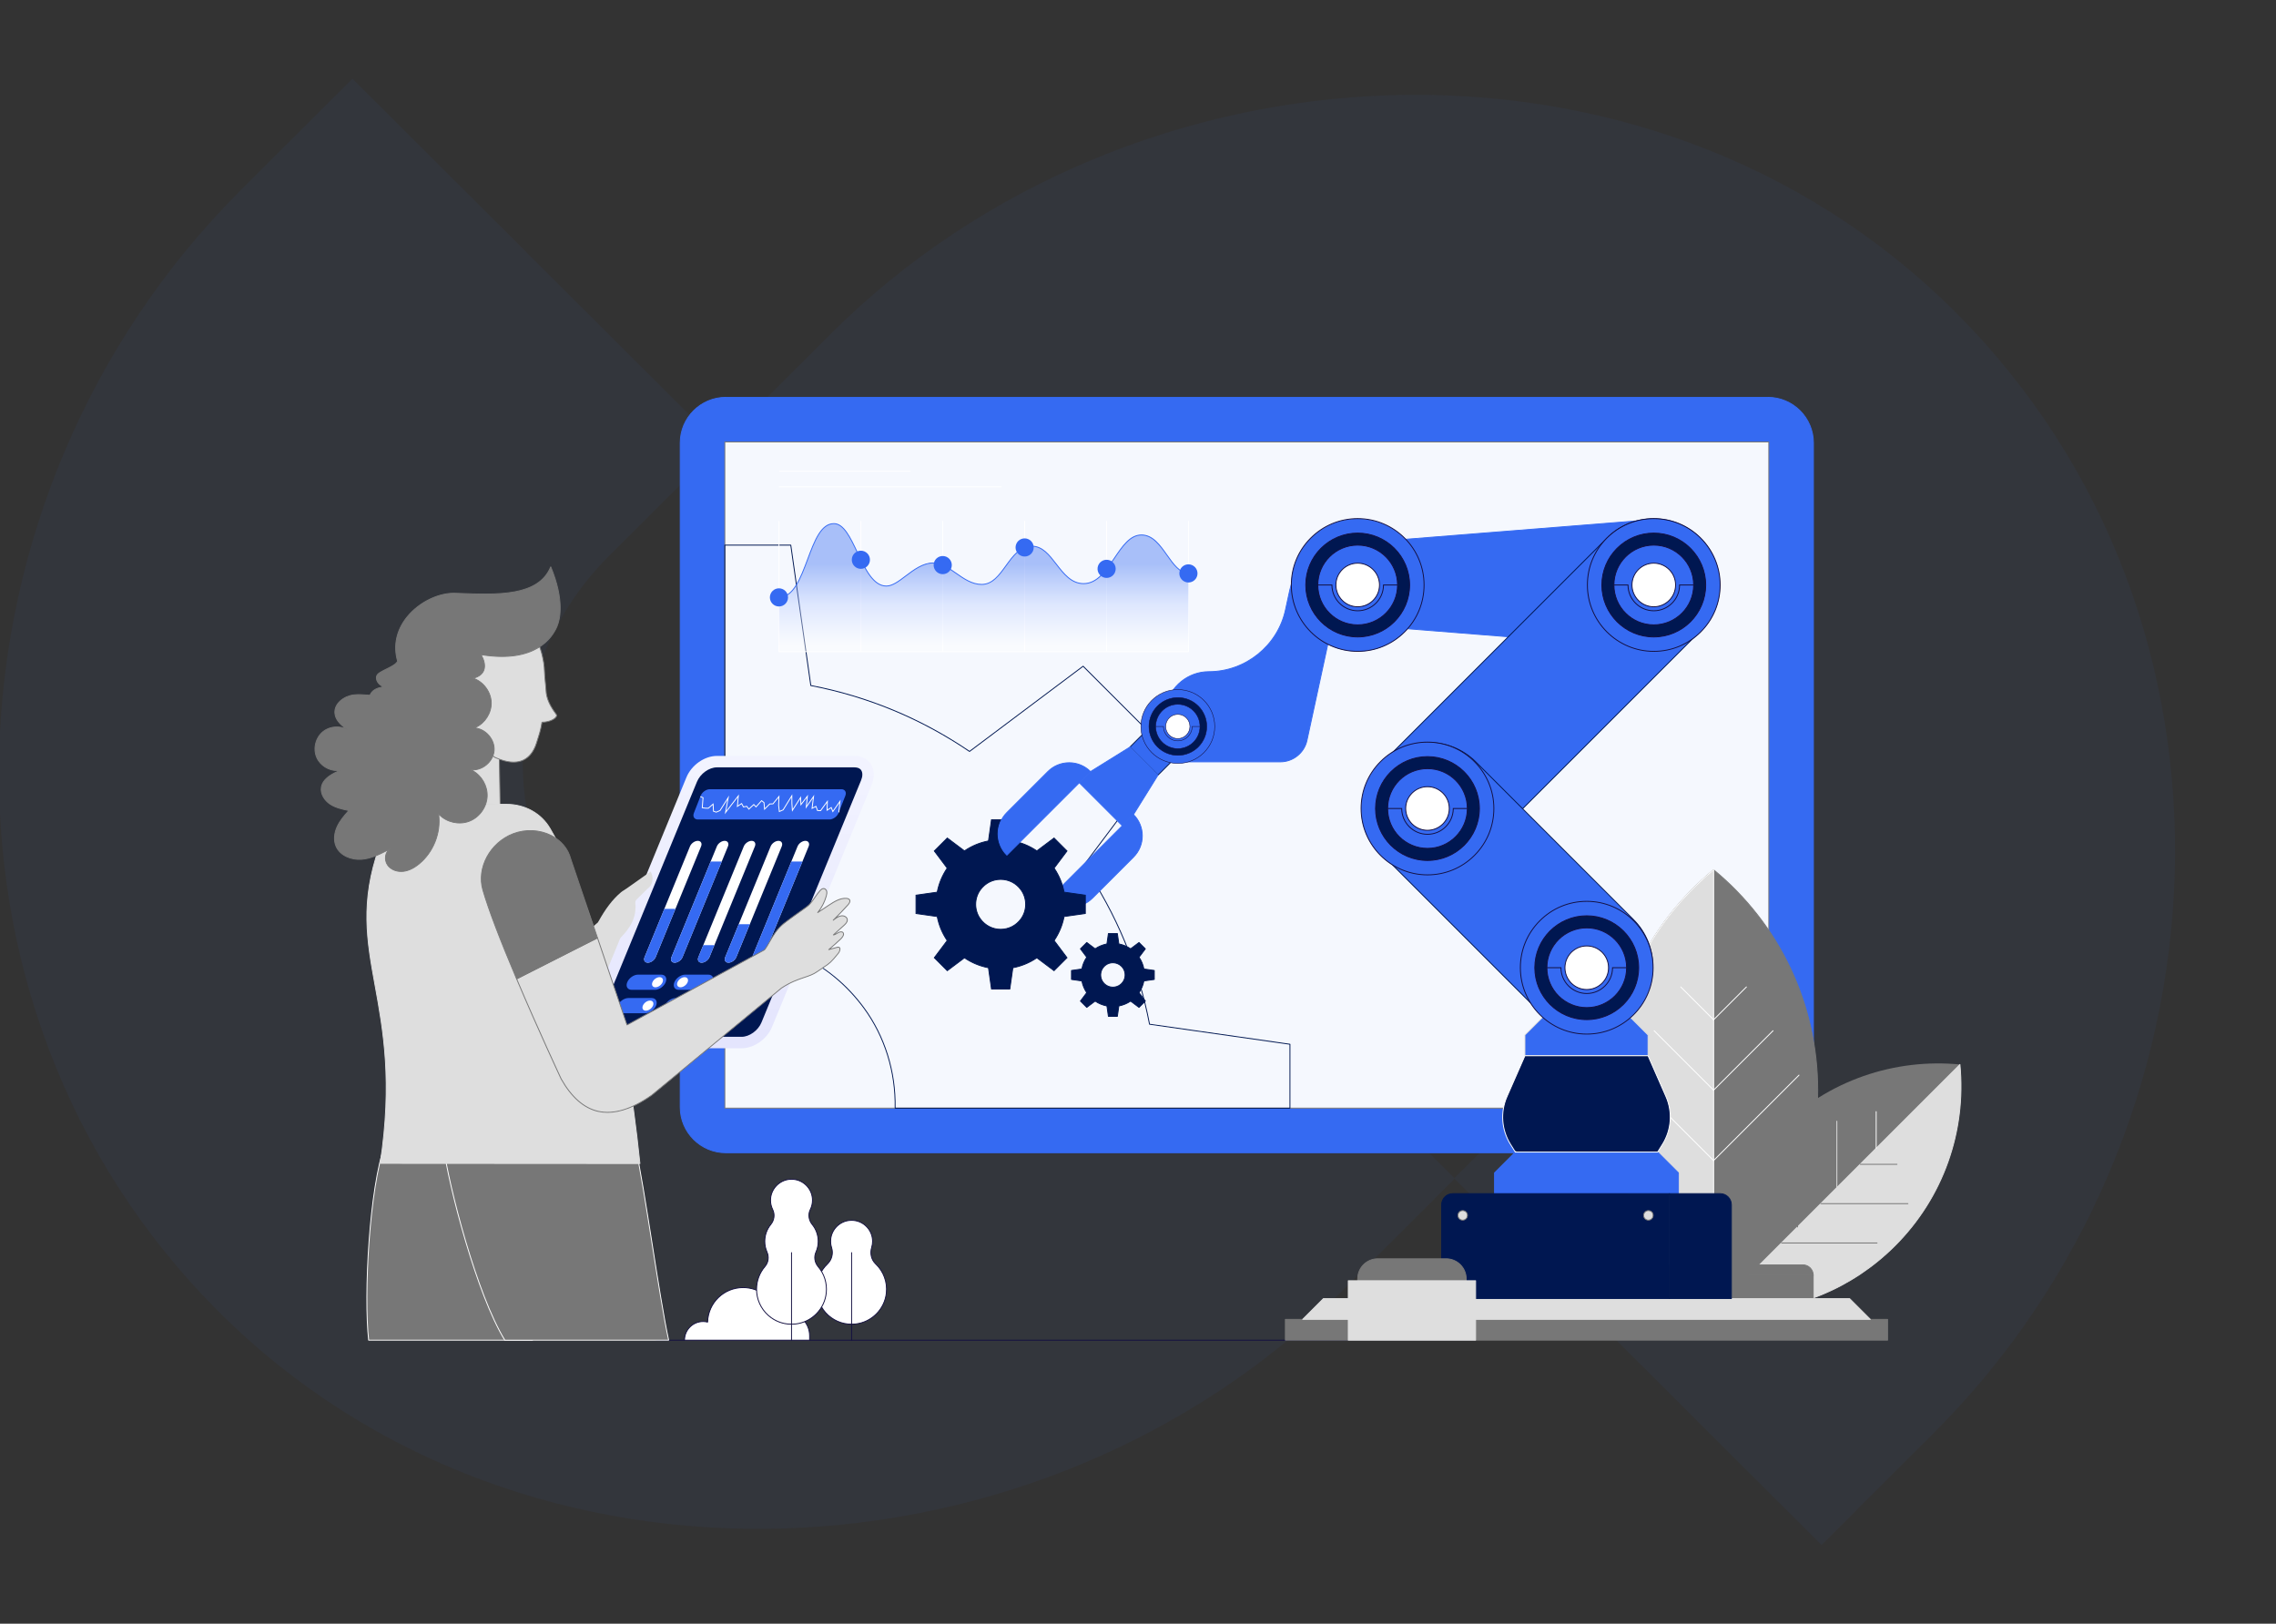 <svg width="520" height="371" viewBox="0 0 520 371" fill="none" xmlns="http://www.w3.org/2000/svg">
<rect x="0" y="0" width="520" height="371" fill="#333333" stroke="none"/>
<g clip-path="url(#clip0_78_417)">
<g opacity="0.05">
<path fill-rule="evenodd" clip-rule="evenodd" d="M248.433 185.516L222.993 210.902C200.245 233.602 159.141 238.571 135.225 214.708C113.478 193.002 113.713 152.414 139.046 127.137L164.485 101.753L80.528 17.98L54.991 43.471C-14.748 113.055 -20.663 229.231 50.001 299.744C120.198 369.789 238.105 363.358 306.843 294.77L332.392 269.288L248.433 185.516Z" fill="#356BF2"/>
<path fill-rule="evenodd" clip-rule="evenodd" d="M248.271 185.486L273.711 160.1C296.46 137.4 337.564 132.431 361.48 156.294C383.227 178 382.991 218.588 357.659 243.865L332.219 269.249L416.176 353.021L441.714 327.531C511.452 257.947 517.367 141.771 446.704 71.258C376.507 1.213 258.599 7.644 189.861 76.232L164.312 101.714L248.271 185.487V185.486Z" fill="#356BF2"/>
</g>
<path d="M156.394 306.217C156.394 303.864 158.301 301.957 160.652 301.957C161.004 301.957 161.345 302.005 161.673 302.086C161.81 297.711 165.386 294.205 169.793 294.205C173.588 294.205 176.767 296.809 177.664 300.328C178.29 300.064 178.978 299.92 179.701 299.92C182.615 299.92 184.978 302.283 184.978 305.198V306.217H156.396H156.394Z" fill="white"/>
<path d="M184.973 306.316C184.916 306.316 184.872 306.272 184.872 306.216V305.197C184.872 302.342 182.549 300.019 179.696 300.019C179.005 300.019 178.332 300.154 177.699 300.419C177.673 300.431 177.64 300.429 177.614 300.417C177.588 300.405 177.568 300.381 177.562 300.353C176.654 296.792 173.457 294.306 169.788 294.306C165.427 294.306 161.905 297.726 161.768 302.091C161.768 302.121 161.752 302.149 161.728 302.167C161.704 302.185 161.672 302.191 161.644 302.185C161.306 302.103 160.971 302.061 160.647 302.061C158.354 302.061 156.49 303.925 156.49 306.22C156.49 306.276 156.446 306.32 156.389 306.32C156.333 306.32 156.289 306.276 156.289 306.22C156.289 303.817 158.244 301.86 160.647 301.86C160.949 301.86 161.258 301.894 161.571 301.962C161.772 297.548 165.357 294.105 169.786 294.105C173.509 294.105 176.756 296.603 177.725 300.192C178.352 299.945 179.015 299.818 179.694 299.818C182.66 299.818 185.071 302.231 185.071 305.197V306.216C185.071 306.272 185.027 306.316 184.971 306.316H184.973Z" fill="#130F40"/>
<path d="M190.002 285.085C189.809 284.48 189.733 283.821 189.801 283.138C190.024 280.919 191.81 279.111 194.025 278.868C196.914 278.55 199.36 280.805 199.36 283.632C199.36 284.112 199.289 284.576 199.157 285.012C198.751 286.357 199.044 287.821 200.063 288.788C201.793 290.43 202.788 292.835 202.504 295.465C202.11 299.134 199.161 302.102 195.498 302.516C190.673 303.06 186.586 299.299 186.586 294.581C186.586 292.308 187.536 290.257 189.059 288.804C190.056 287.852 190.424 286.399 190.004 285.087L190.002 285.085Z" fill="white"/>
<path d="M194.552 302.669C192.563 302.669 190.684 301.956 189.181 300.616C187.465 299.082 186.48 296.882 186.48 294.581C186.48 292.281 187.371 290.271 188.984 288.732C189.949 287.81 190.31 286.391 189.902 285.117C189.697 284.478 189.629 283.809 189.697 283.13C189.927 280.853 191.739 279.019 194.01 278.77C195.42 278.613 196.776 279.047 197.825 279.987C198.86 280.916 199.455 282.244 199.455 283.634C199.455 284.115 199.385 284.589 199.248 285.045C198.838 286.407 199.174 287.814 200.126 288.718C201.971 290.468 202.873 292.934 202.6 295.48C202.2 299.197 199.216 302.199 195.503 302.619C195.183 302.655 194.866 302.673 194.55 302.673L194.552 302.669ZM194.57 278.938C194.391 278.938 194.213 278.949 194.032 278.969C191.856 279.208 190.115 280.966 189.896 283.148C189.83 283.801 189.896 284.442 190.093 285.055C190.523 286.401 190.142 287.902 189.123 288.877C187.547 290.38 186.681 292.405 186.681 294.581C186.681 296.758 187.642 298.97 189.316 300.467C191.012 301.982 193.202 302.675 195.482 302.418C199.101 302.01 202.011 299.082 202.401 295.457C202.668 292.974 201.788 290.571 199.989 288.863C198.981 287.906 198.623 286.419 199.057 284.985C199.19 284.549 199.256 284.094 199.256 283.632C199.256 282.3 198.687 281.024 197.693 280.136C196.821 279.354 195.73 278.94 194.57 278.94V278.938Z" fill="#130F40"/>
<path d="M174.795 289.362C175.58 288.455 175.719 287.171 175.237 286.072C174.909 285.325 174.728 284.501 174.728 283.633C174.728 282.174 175.241 280.836 176.097 279.787C176.895 278.808 177.081 277.48 176.525 276.345C176.225 275.732 176.051 275.045 176.041 274.319C176 271.751 178.08 269.551 180.644 269.455C183.375 269.35 185.621 271.534 185.621 274.245C185.621 275.009 185.442 275.73 185.125 276.369C184.568 277.492 184.771 278.816 185.565 279.787C186.421 280.836 186.933 282.174 186.933 283.633C186.933 284.509 186.748 285.341 186.415 286.094C185.921 287.213 186.134 288.493 186.925 289.428C188.262 291.005 188.997 293.105 188.776 295.38C188.416 299.087 185.448 302.105 181.749 302.519C176.929 303.057 172.848 299.298 172.848 294.584C172.848 292.587 173.581 290.762 174.795 289.364V289.362Z" fill="white"/>
<path d="M180.822 302.672C178.83 302.672 176.95 301.959 175.449 300.615C173.735 299.082 172.75 296.883 172.75 294.585C172.75 292.643 173.449 290.765 174.721 289.298C175.457 288.45 175.623 287.2 175.147 286.115C174.804 285.331 174.631 284.497 174.631 283.635C174.631 282.215 175.125 280.826 176.021 279.725C176.811 278.757 176.97 277.479 176.437 276.392C176.12 275.745 175.953 275.047 175.943 274.322C175.903 271.684 178.011 269.455 180.643 269.355C181.983 269.307 183.259 269.789 184.226 270.719C185.192 271.65 185.727 272.903 185.727 274.246C185.727 275.007 185.556 275.737 185.22 276.416C184.69 277.485 184.852 278.753 185.646 279.727C186.542 280.828 187.037 282.217 187.037 283.637C187.037 284.508 186.86 285.349 186.51 286.139C186.036 287.21 186.225 288.448 187.004 289.366C188.427 291.046 189.092 293.186 188.879 295.392C188.514 299.162 185.522 302.202 181.764 302.622C181.449 302.658 181.133 302.674 180.822 302.674V302.672ZM174.874 289.428C173.634 290.859 172.951 292.69 172.951 294.585C172.951 296.827 173.909 298.971 175.581 300.466C177.275 301.981 179.463 302.676 181.742 302.421C185.405 302.011 188.323 299.047 188.68 295.372C188.889 293.218 188.24 291.132 186.852 289.495C186.022 288.516 185.821 287.2 186.327 286.057C186.665 285.293 186.838 284.477 186.838 283.635C186.838 282.261 186.359 280.917 185.491 279.852C184.66 278.831 184.483 277.447 185.039 276.325C185.363 275.676 185.526 274.975 185.526 274.246C185.526 272.958 185.015 271.756 184.087 270.864C183.161 269.972 181.943 269.508 180.651 269.556C178.127 269.652 176.104 271.788 176.144 274.32C176.154 275.015 176.315 275.682 176.618 276.303C177.187 277.463 177.018 278.823 176.178 279.852C175.31 280.917 174.832 282.259 174.832 283.635C174.832 284.469 175 285.277 175.332 286.035C175.838 287.19 175.658 288.524 174.872 289.428H174.874Z" fill="#130F40"/>
<path d="M180.839 306.326C180.782 306.326 180.738 306.281 180.738 306.225V286.214C180.738 286.157 180.782 286.113 180.839 286.113C180.895 286.113 180.939 286.157 180.939 286.214V306.225C180.939 306.281 180.895 306.326 180.839 306.326Z" fill="#130F40"/>
<path d="M194.565 306.326C194.509 306.326 194.465 306.281 194.465 306.225V286.214C194.465 286.157 194.509 286.113 194.565 286.113C194.622 286.113 194.666 286.157 194.666 286.214V306.225C194.666 306.281 194.622 306.326 194.565 306.326Z" fill="#130F40"/>
<path d="M336.752 306.322H149.917C149.861 306.322 149.816 306.278 149.816 306.222C149.816 306.165 149.861 306.121 149.917 306.121H336.752C336.809 306.121 336.853 306.165 336.853 306.222C336.853 306.278 336.809 306.322 336.752 306.322Z" fill="#130F40"/>
<path d="M403.893 90.785H165.829C160.073 90.785 155.406 95.451 155.406 101.207V252.969C155.406 258.726 160.073 263.392 165.829 263.392H403.893C409.65 263.392 414.316 258.726 414.316 252.969V101.207C414.316 95.451 409.65 90.785 403.893 90.785Z" fill="#356AF2"/>
<path d="M403.896 263.494H165.832C160.029 263.494 155.309 258.773 155.309 252.97V101.208C155.309 95.405 160.029 90.685 165.832 90.685H403.896C409.699 90.685 414.419 95.405 414.419 101.208V252.97C414.419 258.773 409.699 263.494 403.896 263.494ZM165.832 90.886C160.139 90.886 155.51 95.516 155.51 101.208V252.97C155.51 258.663 160.139 263.293 165.832 263.293H403.896C409.589 263.293 414.218 258.663 414.218 252.97V101.208C414.218 95.516 409.589 90.886 403.896 90.886H165.832Z" fill="#356AF2"/>
<path d="M404.12 100.98H165.598V253.2H404.12V100.98Z" fill="#F5F8FE"/>
<path d="M404.123 253.302H165.6C165.544 253.302 165.5 253.258 165.5 253.201V100.981C165.5 100.925 165.544 100.881 165.6 100.881H404.123C404.179 100.881 404.224 100.925 404.224 100.981V253.201C404.224 253.258 404.179 253.302 404.123 253.302ZM165.701 253.101H404.023V101.082H165.701V253.101Z" fill="#777777"/>
<path d="M294.715 253.31H204.512C204.486 253.31 204.46 253.3 204.44 253.28C204.422 253.26 204.409 253.234 204.412 253.208C204.574 244.947 202.05 236.839 197.304 230.379C189.761 220.107 178.213 214.443 165.602 214.853C165.574 214.853 165.548 214.843 165.53 214.825C165.51 214.807 165.5 214.78 165.5 214.752V124.557C165.5 124.531 165.51 124.505 165.53 124.487C165.548 124.469 165.574 124.457 165.6 124.457H180.671C180.721 124.457 180.763 124.493 180.771 124.543L185.335 156.553C198.311 159.044 210.482 164.098 221.509 171.573L247.402 152.142C247.442 152.112 247.498 152.116 247.533 152.152L267.12 171.74C267.156 171.776 267.16 171.83 267.13 171.87L247.699 197.763C255.174 208.79 260.226 220.961 262.72 233.938L294.731 238.501C294.781 238.509 294.817 238.551 294.817 238.601V253.21C294.817 253.236 294.807 253.262 294.787 253.28C294.767 253.298 294.743 253.31 294.717 253.31H294.715ZM204.614 253.109H294.614V238.688L262.619 234.127C262.577 234.121 262.543 234.088 262.535 234.046C260.047 221.046 254.987 208.857 247.492 197.817C247.468 197.781 247.47 197.735 247.494 197.701L266.915 171.82L247.45 152.355L221.57 171.776C221.535 171.802 221.489 171.802 221.453 171.778C210.411 164.283 198.223 159.223 185.224 156.736C185.182 156.728 185.15 156.693 185.144 156.651L180.582 124.656H165.699V214.646C171.669 214.471 177.655 215.721 183.022 218.263C188.756 220.981 193.617 225.016 197.465 230.257C202.215 236.727 204.753 244.837 204.612 253.105L204.614 253.109Z" fill="#001751"/>
<path d="M196.787 119.035H196.586V148.902H196.787V119.035Z" fill="white"/>
<path d="M215.494 119.035H215.293V148.902H215.494V119.035Z" fill="white"/>
<path d="M234.209 119.035H234.008V148.902H234.209V119.035Z" fill="white"/>
<path d="M252.924 119.035H252.723V148.902H252.924V119.035Z" fill="white"/>
<path d="M271.634 149.003H177.871V119.035H178.072V148.802H271.434V119.035H271.634V149.003Z" fill="white"/>
<path style="mix-blend-mode:multiply" opacity="0.4" d="M271.531 131.034C267.269 130.757 265.7 122.233 260.785 122.233C255.412 122.233 253.618 133.349 247.571 133.349C242.096 133.349 240.705 124.791 235.74 124.791C230.46 124.791 229.29 133.533 224.287 133.533C219.995 133.533 217.035 128.625 213.237 128.625C208.877 128.625 205.551 133.905 202.517 133.905C196.774 133.905 195.253 119.639 190.525 119.639C184.503 119.639 184.453 136.499 177.969 136.499V148.909H271.531V131.034Z" fill="url(#paint0_linear_78_417)"/>
<path d="M177.969 136.599V136.398C181.202 136.398 182.835 132.025 184.415 127.8C186.002 123.552 187.501 119.539 190.525 119.539C192.838 119.539 194.367 122.78 195.985 126.21C197.747 129.944 199.57 133.806 202.517 133.806C203.864 133.806 205.312 132.706 206.847 131.543C208.712 130.128 210.826 128.525 213.237 128.525C215.11 128.525 216.744 129.672 218.474 130.886C220.26 132.14 222.107 133.436 224.287 133.436C226.702 133.436 228.189 131.376 229.762 129.194C231.36 126.982 233.012 124.693 235.738 124.693C238.21 124.693 239.771 126.715 241.423 128.855C243.091 131.017 244.817 133.251 247.571 133.251C250.632 133.251 252.605 130.323 254.514 127.49C256.37 124.735 258.125 122.133 260.785 122.133C263.445 122.133 265.085 124.496 266.705 126.781C268.172 128.851 269.556 130.806 271.537 130.934L271.525 131.135C269.447 131.001 268.035 129.007 266.54 126.897C264.951 124.655 263.307 122.336 260.785 122.336C258.263 122.336 256.507 124.894 254.681 127.605C252.742 130.48 250.738 133.454 247.571 133.454C244.718 133.454 242.962 131.179 241.264 128.979C239.642 126.879 238.111 124.896 235.738 124.896C233.114 124.896 231.492 127.143 229.925 129.315C228.39 131.441 226.805 133.639 224.285 133.639C222.04 133.639 220.168 132.325 218.357 131.053C216.653 129.857 215.046 128.728 213.237 128.728C210.892 128.728 208.809 130.309 206.968 131.704C205.407 132.889 203.93 134.007 202.517 134.007C199.443 134.007 197.592 130.086 195.804 126.297C194.213 122.925 192.71 119.742 190.525 119.742C187.64 119.742 186.165 123.69 184.602 127.872C182.998 132.164 181.34 136.601 177.969 136.601V136.599Z" fill="#356AF2"/>
<path d="M177.968 138.573C179.113 138.573 180.042 137.645 180.042 136.499C180.042 135.354 179.113 134.426 177.968 134.426C176.823 134.426 175.895 135.354 175.895 136.499C175.895 137.645 176.823 138.573 177.968 138.573Z" fill="#356AF2"/>
<path d="M196.683 129.975C197.828 129.975 198.757 129.047 198.757 127.902C198.757 126.757 197.828 125.828 196.683 125.828C195.538 125.828 194.609 126.757 194.609 127.902C194.609 129.047 195.538 129.975 196.683 129.975Z" fill="#356AF2"/>
<path d="M217.403 129.595C217.666 128.48 216.976 127.363 215.862 127.1C214.747 126.837 213.63 127.527 213.367 128.642C213.104 129.757 213.794 130.873 214.909 131.137C216.023 131.4 217.14 130.709 217.403 129.595Z" fill="#356AF2"/>
<path d="M236.118 125.565C236.381 124.451 235.691 123.334 234.576 123.071C233.462 122.808 232.345 123.498 232.082 124.613C231.819 125.727 232.509 126.844 233.624 127.107C234.738 127.37 235.855 126.68 236.118 125.565Z" fill="#356AF2"/>
<path d="M254.875 130.307C255.059 129.177 254.291 128.111 253.161 127.928C252.03 127.744 250.965 128.512 250.781 129.643C250.598 130.773 251.366 131.838 252.496 132.022C253.627 132.205 254.692 131.437 254.875 130.307Z" fill="#356AF2"/>
<path d="M273.54 131.497C273.803 130.382 273.113 129.265 271.998 129.002C270.884 128.739 269.767 129.43 269.504 130.544C269.241 131.659 269.931 132.776 271.046 133.039C272.16 133.302 273.277 132.612 273.54 131.497Z" fill="#356AF2"/>
<path d="M208.034 107.582H178.004V107.783H208.034V107.582Z" fill="white"/>
<path d="M228.832 111.143H177.969V111.344H228.832V111.143Z" fill="white"/>
<path d="M87.989 261.451C84.396 271.235 83.066 295.733 84.231 306.22H121.664L128.402 261.451H87.991H87.989Z" fill="#777777"/>
<path d="M121.657 306.321H84.224C84.174 306.321 84.13 306.283 84.124 306.233C82.986 295.997 84.246 271.334 87.887 261.418C87.901 261.378 87.939 261.352 87.982 261.352H128.392C128.422 261.352 128.448 261.364 128.469 261.386C128.487 261.408 128.497 261.438 128.493 261.466L121.755 306.235C121.747 306.285 121.705 306.321 121.657 306.321ZM84.314 306.12H121.57L128.278 261.552H88.054C84.451 271.459 83.199 295.873 84.317 306.12H84.314Z" fill="white"/>
<path d="M101.219 261.451C102.561 271.235 108.887 295.733 115.341 306.22H152.773C150.517 295.874 147.256 271.024 145.053 261.451H101.221H101.219Z" fill="#777777"/>
<path d="M152.769 306.321H115.337C115.302 306.321 115.27 306.303 115.25 306.273C108.872 295.911 102.473 271.374 101.114 261.466C101.11 261.438 101.118 261.408 101.138 261.386C101.156 261.364 101.185 261.352 101.215 261.352H145.047C145.093 261.352 145.134 261.384 145.146 261.43C146.277 266.343 147.708 275.421 149.092 284.202C150.406 292.541 151.767 301.161 152.866 306.199C152.872 306.229 152.866 306.259 152.846 306.283C152.828 306.307 152.797 306.321 152.767 306.321H152.769ZM115.393 306.12H152.645C151.55 301.061 150.201 292.507 148.895 284.234C147.519 275.504 146.094 266.477 144.969 261.555H101.331C102.72 271.505 109.063 295.794 115.393 306.122V306.12Z" fill="white"/>
<path d="M148.643 202.463L136.635 210.733L107.164 236.329L120.781 252.416L143.234 216.535C146.34 216.836 149.067 215.144 152.093 213.06L148.643 202.465V202.463Z" fill="#DEDEDE"/>
<path d="M169.426 239.524H137.994C134.497 239.524 132.641 236.424 134.063 232.964L156.825 177.626C157.983 174.81 160.953 172.721 163.798 172.721H195.23C198.727 172.721 200.583 175.821 199.161 179.281L176.399 234.619C175.241 237.437 172.271 239.524 169.426 239.524Z" fill="url(#paint1_linear_78_417)"/>
<path d="M137.989 236.905C137.491 236.905 136.824 236.791 136.46 236.25C136.1 235.714 136.108 234.858 136.478 233.957L159.24 178.619C159.998 176.779 161.997 175.336 163.794 175.336H195.226C195.725 175.336 196.394 175.45 196.755 175.991C197.115 176.525 197.107 177.383 196.737 178.284L173.975 233.622C173.218 235.462 171.218 236.905 169.422 236.905H137.989Z" fill="#001751"/>
<path d="M145.104 205.852C145.498 208.806 144.717 211.36 141.711 214.333L136.629 210.737C138.285 207.698 139.94 205.512 141.883 203.871C142.76 203.129 143.909 202.794 145.046 202.946L145.104 205.852Z" fill="#DEDEDE"/>
<path d="M142.713 203.328L148.643 199.137C149.398 200.403 149.233 202.151 147.969 203.041L145.106 205.852L142.711 203.33L142.713 203.328Z" fill="#DEDEDE"/>
<path d="M149.637 226.171H144.33C143.371 226.171 142.911 225.394 143.305 224.435C143.699 223.477 144.794 222.699 145.754 222.699H151.061C152.02 222.699 152.48 223.477 152.086 224.435C151.692 225.394 150.597 226.171 149.637 226.171Z" fill="#356AF2"/>
<path d="M151.377 224.433C151.116 225.072 150.384 225.59 149.745 225.59C149.106 225.59 148.801 225.072 149.062 224.433C149.323 223.794 150.055 223.275 150.694 223.275C151.333 223.275 151.638 223.794 151.377 224.433Z" fill="white"/>
<path d="M155.095 226.171H160.402C161.361 226.171 162.458 225.394 162.852 224.435C163.245 223.477 162.787 222.699 161.827 222.699H156.52C155.562 222.699 154.464 223.477 154.071 224.435C153.677 225.394 154.137 226.171 155.095 226.171Z" fill="#356AF2"/>
<path d="M154.785 224.433C154.524 225.072 154.829 225.59 155.468 225.59C156.107 225.59 156.836 225.072 157.1 224.433C157.361 223.794 157.055 223.275 156.416 223.275C155.777 223.275 155.048 223.794 154.785 224.433Z" fill="white"/>
<path d="M171.172 226.171H165.865C164.906 226.171 164.446 225.394 164.84 224.435C165.234 223.477 166.329 222.699 167.29 222.699H172.596C173.555 222.699 174.015 223.477 173.621 224.435C173.227 225.394 172.132 226.171 171.172 226.171Z" fill="#356AF2"/>
<path d="M172.912 224.433C172.651 225.072 171.919 225.59 171.28 225.59C170.642 225.59 170.336 225.072 170.597 224.433C170.859 223.794 171.59 223.275 172.229 223.275C172.868 223.275 173.173 223.794 172.912 224.433Z" fill="white"/>
<path d="M147.449 231.515H142.142C141.184 231.515 140.724 230.738 141.117 229.779C141.511 228.821 142.606 228.043 143.567 228.043H148.874C149.832 228.043 150.292 228.821 149.898 229.779C149.505 230.738 148.41 231.515 147.449 231.515Z" fill="#356AF2"/>
<path d="M149.19 229.782C148.928 230.421 148.197 230.94 147.558 230.94C146.919 230.94 146.614 230.421 146.875 229.782C147.136 229.143 147.867 228.625 148.506 228.625C149.145 228.625 149.451 229.143 149.19 229.782Z" fill="white"/>
<path d="M152.908 231.515H158.215C159.173 231.515 160.27 230.738 160.664 229.779C161.058 228.821 160.598 228.043 159.639 228.043H154.333C153.374 228.043 152.277 228.821 151.883 229.779C151.489 230.738 151.949 231.515 152.908 231.515Z" fill="#356AF2"/>
<path d="M152.586 229.782C152.324 230.421 152.63 230.94 153.269 230.94C153.908 230.94 154.637 230.421 154.9 229.782C155.162 229.143 154.856 228.625 154.217 228.625C153.578 228.625 152.849 229.143 152.586 229.782Z" fill="white"/>
<path d="M168.984 231.515H163.677C162.719 231.515 162.259 230.738 162.653 229.779C163.046 228.821 164.142 228.043 165.102 228.043H170.409C171.367 228.043 171.827 228.821 171.434 229.779C171.04 230.738 169.945 231.515 168.984 231.515Z" fill="#356AF2"/>
<path d="M170.725 229.782C170.463 230.421 169.732 230.94 169.093 230.94C168.454 230.94 168.149 230.421 168.41 229.782C168.671 229.143 169.402 228.625 170.041 228.625C170.68 228.625 170.986 229.143 170.725 229.782Z" fill="white"/>
<path d="M148.011 219.965C147.309 219.965 146.976 219.396 147.263 218.697L157.64 193.393C157.927 192.692 158.727 192.125 159.428 192.125C160.129 192.125 160.463 192.694 160.176 193.393L149.799 218.697C149.512 219.398 148.712 219.965 148.011 219.965Z" fill="white"/>
<path d="M154.151 219.965C153.45 219.965 153.117 219.396 153.404 218.697L163.78 193.393C164.068 192.692 164.867 192.125 165.569 192.125C166.27 192.125 166.603 192.694 166.316 193.393L155.94 218.697C155.652 219.398 154.853 219.965 154.151 219.965Z" fill="white"/>
<path d="M160.304 219.965C159.602 219.965 159.269 219.396 159.556 218.697L169.933 193.393C170.22 192.692 171.02 192.125 171.721 192.125C172.422 192.125 172.756 192.694 172.468 193.393L162.092 218.697C161.805 219.398 161.005 219.965 160.304 219.965Z" fill="white"/>
<path d="M166.44 219.965C165.739 219.965 165.406 219.396 165.693 218.697L176.069 193.393C176.357 192.692 177.156 192.125 177.858 192.125C178.559 192.125 178.893 192.694 178.605 193.393L168.229 218.697C167.941 219.398 167.142 219.965 166.44 219.965Z" fill="white"/>
<path d="M172.589 219.965C171.888 219.965 171.554 219.396 171.841 218.697L182.218 193.393C182.505 192.692 183.305 192.125 184.006 192.125C184.707 192.125 185.041 192.694 184.754 193.393L174.377 218.697C174.09 219.398 173.29 219.965 172.589 219.965Z" fill="white"/>
<path d="M151.784 207.672L147.263 218.697C146.976 219.399 147.311 219.965 148.01 219.965C148.71 219.965 149.511 219.397 149.799 218.697L154.32 207.672H151.784Z" fill="#356AF2"/>
<path d="M162.369 196.844L153.408 218.696C153.12 219.397 153.456 219.964 154.155 219.964C154.854 219.964 155.656 219.395 155.943 218.696L164.905 196.844H162.369Z" fill="#356AF2"/>
<path d="M160.677 215.963L159.556 218.697C159.269 219.399 159.604 219.965 160.303 219.965C161.003 219.965 161.804 219.397 162.092 218.697L163.213 215.963H160.677Z" fill="#356AF2"/>
<path d="M168.775 211.182L165.693 218.697C165.405 219.398 165.741 219.965 166.44 219.965C167.139 219.965 167.941 219.396 168.229 218.697L171.311 211.182H168.775Z" fill="#356AF2"/>
<path d="M180.803 196.844L171.841 218.696C171.554 219.397 171.889 219.964 172.589 219.964C173.288 219.964 174.09 219.395 174.377 218.696L183.339 196.844H180.803Z" fill="#356AF2"/>
<path d="M189.504 187.248H159.446C158.62 187.248 158.212 186.579 158.538 185.751L160.081 181.827C160.407 181.001 161.339 180.33 162.165 180.33H192.225C193.051 180.33 193.459 180.999 193.133 181.827L191.59 185.751C191.265 186.577 190.332 187.248 189.506 187.248H189.504Z" fill="#356AF2"/>
<path d="M165.589 186.04L166.19 182.736L164.568 185.286L163.64 185.68L162.908 185.423L162.834 183.942L161.872 184.774L161.12 184.764L160.338 184.635L160.517 182.338L159.969 182.103L160.047 181.919L160.728 182.212L160.553 184.466L161.138 184.563L161.799 184.573L163.015 183.52L163.103 185.278L163.634 185.465L164.432 185.125L166.57 181.764L165.935 185.26L167.154 183.673L168.824 181.517L168.587 184.05L169.475 183.46L169.907 184.263L170.667 184.135L171.107 184.726L172.23 183.683L172.726 184.225L173.994 182.809L174.647 183.335L174.762 184.663L175.823 183.6L176.544 183.576L178.083 181.699L177.991 184.032L178.144 185.278L178.857 184.969L181.009 181.48L181.027 183.618L181.115 184.856L182.996 181.908L183.077 183.574L184.6 181.593L184.342 184.044L186.026 181.603L185.657 184.523L186.482 184.111L186.844 185.099L187.431 185.125L189.143 182.791L189.064 184.943L189.965 184.368L190.302 185.222L192.054 182.724L191.745 185.624L191.544 185.604L191.771 183.476L190.252 185.644L189.866 184.669L188.849 185.316L188.918 183.438L187.529 185.332L186.703 185.294L186.372 184.392L185.409 184.87L185.723 182.397L184.061 184.806L184.326 182.28L182.904 184.131L182.825 182.547L180.959 185.477L180.826 183.626L180.814 182.18L178.996 185.129L177.977 185.57L177.792 184.04L177.86 182.29L176.643 183.773L175.909 183.799L174.599 185.109L174.454 183.438L174.018 183.084L172.728 184.523L172.218 183.968L171.081 185.025L170.578 184.354L169.799 184.486L169.403 183.749L168.348 184.45L168.559 182.186L167.313 183.795L165.589 186.04Z" fill="white"/>
<path d="M113.983 167.762L114.278 184.002L100.426 182.969L104.141 157.908L113.983 167.762Z" fill="#DEDEDE"/>
<path d="M114.278 184.098L100.42 183.064C100.391 183.062 100.365 183.048 100.349 183.025C100.333 183.003 100.325 182.975 100.329 182.947L104.044 157.886C104.051 157.848 104.077 157.818 104.113 157.806C104.149 157.794 104.189 157.804 104.215 157.83L114.057 167.684C114.075 167.702 114.085 167.726 114.087 167.752L114.383 183.992C114.383 184.02 114.373 184.048 114.351 184.066C114.332 184.084 114.306 184.094 114.282 184.094L114.278 184.098ZM100.542 182.873L114.176 183.892L113.882 167.802L104.211 158.119L100.542 182.875V182.873Z" fill="#777777"/>
<path d="M124.668 156.608C124.363 154.212 124.455 152.852 124.22 151.419C123.224 145.363 120.674 142.152 114.583 141.401L114.3 141.366C109.331 140.756 104.494 143.257 102.123 147.666C100.662 150.385 100.291 153.557 101.084 156.539L102.543 162.017C103.256 164.697 104.868 167.052 107.106 168.69L113.08 173.06C119.046 175.779 121.592 172.918 122.574 169.789C123.055 168.258 123.493 167.123 123.832 165.021C125.922 165.021 127.57 163.867 127.096 163.234C124.439 159.694 124.845 157.994 124.668 156.608Z" fill="#DEDEDE"/>
<path d="M117.346 174.244C116.082 174.244 114.641 173.879 113.037 173.147C113.031 173.145 113.025 173.141 113.019 173.137L107.046 168.767C104.797 167.121 103.161 164.732 102.444 162.039L100.985 156.562C100.182 153.544 100.553 150.365 102.032 147.614C104.441 143.133 109.26 140.64 114.309 141.263L114.593 141.297C120.438 142.016 123.255 144.942 124.318 151.398C124.435 152.101 124.471 152.786 124.515 153.58C124.561 154.418 124.611 155.366 124.768 156.59C124.798 156.827 124.812 157.072 124.826 157.331C124.897 158.632 124.985 160.249 127.177 163.171C127.304 163.339 127.314 163.542 127.206 163.759C126.884 164.4 125.544 165.094 123.92 165.116C123.639 166.814 123.289 167.899 122.918 169.048C122.837 169.297 122.755 169.55 122.672 169.814C122.056 171.783 120.966 173.161 119.528 173.804C118.875 174.096 118.147 174.242 117.35 174.242L117.346 174.244ZM113.13 172.97C115.686 174.134 117.81 174.353 119.441 173.625C121.194 172.844 122.06 171.092 122.478 169.757C122.562 169.492 122.642 169.239 122.723 168.99C123.098 167.83 123.452 166.733 123.733 165.003C123.741 164.955 123.784 164.919 123.832 164.919C125.508 164.919 126.762 164.195 127.023 163.671C127.095 163.524 127.093 163.398 127.013 163.293C124.784 160.323 124.69 158.601 124.622 157.346C124.607 157.09 124.593 156.849 124.565 156.618C124.409 155.386 124.356 154.434 124.312 153.594C124.27 152.806 124.232 152.127 124.119 151.434C123.074 145.084 120.307 142.205 114.569 141.5L114.285 141.465C109.322 140.855 104.58 143.306 102.211 147.715C100.756 150.421 100.39 153.546 101.182 156.516L102.641 161.993C103.346 164.642 104.954 166.993 107.166 168.61L113.132 172.974L113.13 172.97Z" fill="#777777"/>
<path d="M86.644 193.607C77.951 218.427 92.587 228.044 86.875 265.828L146.206 265.866C143.167 236.487 137.288 209.387 125.686 189.335C123.67 185.851 119.931 183.777 115.705 183.777H100.187C94.255 183.777 88.663 187.842 86.644 193.607Z" fill="#DEDEDE"/>
<path d="M146.205 265.964L86.874 265.925C86.844 265.925 86.817 265.913 86.797 265.891C86.779 265.869 86.769 265.839 86.773 265.811C89.593 247.164 87.475 235.52 85.608 225.246C83.745 215.004 82.138 206.159 86.546 193.574C88.588 187.747 94.196 183.678 100.184 183.678H115.702C119.974 183.678 123.738 185.774 125.771 189.286C136.105 207.147 142.823 232.194 146.305 265.857C146.307 265.885 146.299 265.913 146.279 265.935C146.261 265.958 146.233 265.968 146.205 265.968V265.964ZM86.99 265.724L146.092 265.763C142.61 232.184 135.907 207.199 125.596 189.382C123.601 185.934 119.902 183.875 115.702 183.875H100.184C94.278 183.875 88.749 187.889 86.735 193.636C82.345 206.173 83.948 214.994 85.805 225.207C87.671 235.475 89.785 247.112 86.988 265.724H86.99Z" fill="#DEDEDE"/>
<path d="M193.69 206.811C193.983 206.485 194.297 206.055 194.15 205.683C194.034 205.394 193.682 205.291 193.361 205.271C191.94 205.179 190.551 206.051 189.296 206.885C188.474 207.429 187.652 207.974 186.83 208.521C187.74 207.399 188.415 206.101 188.789 204.749C188.894 204.373 188.974 203.975 188.874 203.622C188.773 203.268 188.438 202.975 188.056 203.043C187.781 203.091 187.549 203.306 187.355 203.521C186.255 204.729 185.576 206.328 184.24 207.261C183.207 207.982 180.105 210.198 179.116 210.982C176.687 212.909 175.903 215.473 174.677 217.032L143.259 234.196L136.517 214.305L118.035 223.673C122.982 235.358 128.217 246.542 128.217 246.542C133.063 255.146 139.899 256.615 148.919 250.245L178.566 225.757C182.331 223.295 184.706 223.44 186.689 222.036C189.486 220.054 189.322 220.571 191.546 217.816C191.912 217.362 192.141 216.53 191.608 216.429C191.48 216.405 191.341 216.441 191.206 216.478C190.59 216.648 189.971 216.817 189.354 216.988C190.284 216.206 191.194 215.399 192.079 214.565C192.517 214.151 192.979 213.47 192.603 213.08C192.346 212.813 191.866 212.923 191.508 213.12C191.15 213.317 190.803 213.594 190.409 213.626C191.194 212.921 191.98 212.216 192.764 211.51C193.142 211.171 193.549 210.777 193.594 210.295C193.658 209.614 192.908 209.168 192.225 209.264C191.542 209.36 190.937 209.823 190.373 210.265C191.516 209.149 192.621 207.996 193.69 206.811Z" fill="#DEDEDE"/>
<path d="M138.801 254.267C138.059 254.267 137.34 254.189 136.643 254.032C133.357 253.292 130.492 250.787 128.125 246.585C128.069 246.467 122.828 235.258 117.937 223.706C117.917 223.658 117.937 223.602 117.984 223.578L136.466 214.21C136.492 214.198 136.522 214.196 136.548 214.206C136.574 214.216 136.596 214.24 136.607 214.266L143.31 234.043L174.606 216.947C175.008 216.433 175.367 215.8 175.747 215.13C176.531 213.752 177.417 212.191 179.047 210.897C180.037 210.111 183.13 207.901 184.176 207.171C184.988 206.605 185.543 205.801 186.132 204.951C186.485 204.441 186.851 203.912 187.273 203.446C187.474 203.225 187.721 202.992 188.03 202.938C188.493 202.855 188.856 203.211 188.963 203.587C189.071 203.968 188.987 204.38 188.878 204.768C188.553 205.942 188 207.083 187.269 208.098L189.234 206.794C190.608 205.883 191.959 205.074 193.361 205.164C193.815 205.194 194.127 205.363 194.237 205.64C194.41 206.076 194.049 206.552 193.759 206.872C192.957 207.762 192.128 208.64 191.282 209.494C191.571 209.331 191.88 209.205 192.206 209.159C192.638 209.098 193.09 209.235 193.385 209.516C193.608 209.729 193.715 210.007 193.689 210.298C193.641 210.806 193.237 211.21 192.825 211.578L190.795 213.4C190.926 213.338 191.057 213.26 191.189 213.177C191.276 213.125 191.362 213.073 191.45 213.025C191.84 212.81 192.367 212.691 192.666 213.003C192.781 213.121 192.837 213.27 192.833 213.441C192.821 213.949 192.298 214.479 192.138 214.63C191.364 215.358 190.566 216.073 189.756 216.762L191.169 216.372C191.3 216.336 191.462 216.292 191.615 216.322C191.79 216.356 191.915 216.459 191.973 216.619C192.099 216.965 191.888 217.528 191.611 217.871C189.915 219.973 189.608 220.176 188.316 221.032C187.912 221.299 187.41 221.633 186.734 222.111C185.85 222.738 184.89 223.059 183.779 223.433C182.338 223.917 180.706 224.464 178.608 225.836L148.972 250.317C145.251 252.945 141.839 254.267 138.795 254.267H138.801ZM118.16 223.714C123.039 235.232 128.252 246.382 128.304 246.493C130.637 250.636 133.458 253.108 136.687 253.835C140.187 254.625 144.282 253.387 148.858 250.158L178.498 225.676C180.626 224.283 182.344 223.708 183.724 223.244C184.821 222.877 185.768 222.559 186.628 221.948C187.305 221.468 187.809 221.134 188.213 220.867C189.485 220.025 189.787 219.826 191.462 217.747C191.7 217.451 191.888 216.957 191.79 216.69C191.756 216.595 191.687 216.541 191.583 216.521C191.472 216.499 191.342 216.537 191.227 216.569L189.375 217.08C189.328 217.092 189.28 217.072 189.258 217.029C189.236 216.987 189.246 216.937 189.282 216.905C190.207 216.129 191.123 215.315 192.003 214.485C192.302 214.202 192.626 213.78 192.634 213.437C192.636 213.318 192.602 213.222 192.523 213.143C192.302 212.912 191.86 213.031 191.549 213.201C191.464 213.248 191.38 213.3 191.296 213.35C191.018 213.519 190.733 213.692 190.412 213.72C190.365 213.722 190.327 213.7 190.311 213.66C190.295 213.619 190.303 213.573 190.335 213.545L192.69 211.429C193.072 211.088 193.446 210.716 193.488 210.28C193.516 209.986 193.371 209.784 193.247 209.663C193 209.426 192.602 209.307 192.234 209.36C191.555 209.456 190.932 209.946 190.43 210.34C190.387 210.372 190.327 210.368 190.293 210.328C190.259 210.288 190.261 210.228 190.299 210.189C191.434 209.08 192.55 207.919 193.612 206.739C193.866 206.458 194.185 206.048 194.053 205.717C193.944 205.445 193.566 205.381 193.349 205.367C192.007 205.283 190.689 206.072 189.345 206.964L186.879 208.6C186.837 208.628 186.783 208.62 186.748 208.584C186.714 208.548 186.714 208.491 186.744 208.453C187.645 207.346 188.314 206.054 188.683 204.718C188.784 204.358 188.862 203.978 188.768 203.645C188.683 203.35 188.4 203.078 188.063 203.139C187.811 203.183 187.596 203.39 187.42 203.585C187.006 204.041 186.644 204.563 186.294 205.068C185.722 205.895 185.131 206.751 184.289 207.338C183.244 208.068 180.158 210.272 179.169 211.055C177.57 212.323 176.694 213.869 175.92 215.231C175.532 215.914 175.164 216.561 174.748 217.09C174.74 217.1 174.73 217.11 174.718 217.116L143.3 234.28C143.274 234.294 143.244 234.296 143.215 234.286C143.187 234.276 143.167 234.252 143.157 234.224L136.454 214.443L118.158 223.717L118.16 223.714Z" fill="#777777"/>
<path d="M130.392 196.25C129.027 190.994 122.66 188.42 117.238 190.505C111.944 192.543 108.851 198.302 110.324 203.383C111.799 208.471 114.853 216.171 118.026 223.666L136.508 214.298L130.392 196.25Z" fill="#777777"/>
<path d="M118.027 223.762C118.015 223.762 118.003 223.762 117.993 223.756C117.967 223.746 117.947 223.726 117.935 223.702C114.101 214.643 111.509 207.818 110.229 203.409C108.744 198.293 111.872 192.46 117.203 190.408C120.066 189.305 123.366 189.466 126.032 190.836C128.309 192.006 129.89 193.917 130.489 196.219L136.604 214.264C136.62 214.312 136.598 214.362 136.553 214.386L118.071 223.754C118.057 223.762 118.041 223.764 118.025 223.764L118.027 223.762ZM121.152 189.882C119.835 189.882 118.515 190.117 117.275 190.595C112.041 192.611 108.967 198.333 110.423 203.353C111.695 207.737 114.271 214.525 118.079 223.525L136.387 214.246L130.298 196.28C129.713 194.027 128.166 192.159 125.94 191.015C124.477 190.264 122.819 189.884 121.152 189.884V189.882Z" fill="#777777"/>
<path d="M125.827 129.521C123.002 136.381 113.633 135.921 104.389 135.57C97.638 135.081 88.192 142.102 90.848 151.112C90.639 151.383 90.43 151.628 90.223 151.779C89.191 152.525 87.969 152.957 86.884 153.616C86.611 153.783 86.337 153.969 86.168 154.241C85.869 154.723 85.978 155.372 86.285 155.848C86.594 156.324 87.069 156.662 87.539 156.979C86.791 157.076 86.038 157.275 85.429 157.715C85.031 158.002 84.706 158.408 84.537 158.864C83.275 158.77 81.991 158.635 80.767 158.79C78.619 159.061 76.393 160.707 76.509 162.869C76.598 164.523 77.948 165.732 79.361 166.693C77.667 165.793 75.436 165.925 73.905 167.099C72.151 168.443 71.48 171.027 72.356 173.054C73.232 175.082 75.575 176.364 77.755 176.008C75.878 176.792 73.738 177.895 73.423 179.904C73.186 181.405 74.148 182.892 75.414 183.732C76.68 184.572 78.211 184.896 79.7 185.205C78.681 186.334 77.671 187.504 77.034 188.886C76.397 190.267 76.17 191.906 76.752 193.311C77.645 195.465 80.223 196.512 82.547 196.351C84.872 196.188 87.01 195.079 89.072 193.992C87.935 194.748 87.758 196.508 88.531 197.633C89.305 198.758 90.788 199.253 92.144 199.098C93.501 198.943 94.738 198.232 95.791 197.36C99.069 194.645 100.799 190.18 100.208 185.967C101.894 187.831 104.743 188.541 107.106 187.683C109.469 186.825 111.201 184.456 111.302 181.944C111.402 179.432 109.861 176.933 107.572 175.892C110.118 176.177 112.682 174.065 112.889 171.513C113.098 168.961 110.908 166.462 108.352 166.331C110.657 165.451 112.282 163.038 112.232 160.572C112.182 158.107 110.456 155.762 108.119 154.978C111.213 154.152 111.145 151.791 109.911 149.581C121.23 151.434 125.771 146.651 127.252 143.145C128.048 141.262 128.852 136.825 125.829 129.521H125.827Z" fill="#777777"/>
<path d="M91.644 199.226C90.328 199.226 89.112 198.651 88.451 197.688C88.031 197.075 87.868 196.254 88.015 195.488C88.093 195.082 88.254 194.716 88.481 194.415C86.683 195.351 84.685 196.302 82.555 196.451C80.399 196.601 77.632 195.695 76.66 193.348C76.121 192.046 76.224 190.404 76.943 188.843C77.56 187.505 78.502 186.384 79.507 185.268C78.135 184.983 76.606 184.643 75.358 183.818C74.162 183.026 73.067 181.505 73.322 179.889C73.61 178.069 75.334 176.976 77.134 176.168C75.094 176.218 73.079 174.98 72.263 173.094C71.363 171.01 72.042 168.398 73.843 167.017C75.143 166.021 76.989 165.747 78.587 166.258C77.508 165.424 76.487 164.329 76.409 162.874C76.288 160.644 78.571 158.966 80.755 158.69C81.846 158.552 82.993 158.642 84.103 158.731L84.47 158.759C84.647 158.325 84.965 157.927 85.371 157.633C85.857 157.282 86.482 157.047 87.271 156.916C86.853 156.625 86.47 156.313 86.202 155.901C85.835 155.337 85.788 154.664 86.084 154.187C86.263 153.9 86.55 153.701 86.833 153.528C87.293 153.249 87.782 153.008 88.256 152.775C88.903 152.455 89.574 152.124 90.167 151.698C90.366 151.555 90.567 151.316 90.74 151.091C89.713 147.552 90.486 143.946 92.918 140.928C95.735 137.429 100.457 135.185 104.399 135.47L104.801 135.486C113.737 135.828 122.98 136.179 125.737 129.484C125.753 129.446 125.789 129.422 125.829 129.422C125.869 129.422 125.906 129.446 125.922 129.484C129.141 137.264 127.989 141.657 127.344 143.184C126.239 145.8 122.355 151.65 110.098 149.713C110.626 150.713 111.094 152.086 110.594 153.267C110.259 154.061 109.535 154.64 108.44 154.987C110.664 155.873 112.284 158.17 112.334 160.569C112.382 162.938 110.9 165.271 108.756 166.27C109.863 166.433 110.932 167.029 111.735 167.948C112.636 168.974 113.094 170.278 112.991 171.52C112.891 172.764 112.228 173.976 111.173 174.844C110.255 175.599 109.139 176.015 108.046 176.017C110.136 177.179 111.498 179.55 111.404 181.947C111.303 184.507 109.551 186.904 107.142 187.776C104.831 188.614 102.082 187.987 100.346 186.257C100.819 190.41 99.076 194.769 95.855 197.437C94.612 198.468 93.368 199.059 92.156 199.197C91.983 199.217 91.812 199.226 91.642 199.226H91.644ZM89.074 193.891C89.108 193.891 89.142 193.909 89.16 193.939C89.188 193.985 89.174 194.043 89.13 194.073C88.66 194.387 88.334 194.901 88.214 195.524C88.075 196.238 88.226 197.003 88.618 197.574C89.323 198.601 90.703 199.159 92.138 198.996C93.309 198.864 94.519 198.287 95.733 197.282C98.98 194.592 100.7 190.155 100.115 185.98C100.109 185.936 100.131 185.893 100.172 185.875C100.212 185.857 100.258 185.867 100.288 185.899C101.952 187.74 104.745 188.435 107.078 187.589C109.411 186.743 111.109 184.42 111.207 181.941C111.305 179.461 109.794 177.012 107.536 175.985C107.492 175.965 107.468 175.915 107.48 175.867C107.492 175.818 107.54 175.788 107.588 175.794C108.774 175.927 110.036 175.525 111.048 174.691C112.061 173.857 112.698 172.696 112.794 171.506C112.891 170.317 112.451 169.069 111.587 168.082C110.723 167.096 109.543 166.495 108.352 166.435C108.303 166.433 108.265 166.396 108.257 166.35C108.249 166.304 108.275 166.258 108.322 166.24C110.582 165.378 112.186 162.994 112.135 160.575C112.085 158.156 110.383 155.843 108.09 155.074C108.048 155.059 108.02 155.019 108.022 154.975C108.022 154.931 108.054 154.893 108.096 154.881C109.294 154.561 110.072 153.992 110.413 153.189C110.914 152.007 110.371 150.601 109.829 149.63C109.81 149.596 109.812 149.556 109.835 149.524C109.857 149.492 109.893 149.475 109.933 149.481C122.208 151.493 126.072 145.692 127.165 143.106C127.794 141.617 128.912 137.355 125.833 129.782C122.914 136.376 113.707 136.025 104.799 135.685L104.393 135.669C100.509 135.39 95.857 137.602 93.078 141.052C90.679 144.032 89.924 147.593 90.953 151.083C90.96 151.113 90.954 151.147 90.936 151.173C90.748 151.418 90.522 151.694 90.289 151.861C89.685 152.297 89.005 152.632 88.35 152.956C87.88 153.187 87.394 153.428 86.944 153.701C86.64 153.886 86.409 154.057 86.261 154.294C85.971 154.76 86.11 155.383 86.377 155.793C86.668 156.243 87.123 156.573 87.603 156.896C87.637 156.92 87.653 156.962 87.645 157.003C87.635 157.043 87.601 157.073 87.561 157.079C86.683 157.191 86.007 157.427 85.497 157.796C85.101 158.082 84.798 158.473 84.639 158.899C84.623 158.942 84.583 158.968 84.537 158.964L84.094 158.93C82.995 158.843 81.858 158.753 80.787 158.889C78.693 159.155 76.503 160.748 76.616 162.864C76.706 164.554 78.163 165.753 79.423 166.609C79.467 166.639 79.479 166.698 79.453 166.744C79.425 166.79 79.367 166.806 79.32 166.78C77.64 165.888 75.442 166.051 73.973 167.178C72.243 168.504 71.59 171.014 72.456 173.015C73.32 175.017 75.595 176.26 77.747 175.911C77.795 175.903 77.845 175.933 77.859 175.983C77.874 176.031 77.849 176.084 77.801 176.104C75.858 176.915 73.831 178.005 73.529 179.923C73.29 181.449 74.335 182.895 75.478 183.653C76.746 184.493 78.332 184.822 79.728 185.112C79.764 185.12 79.792 185.144 79.802 185.178C79.815 185.212 79.806 185.25 79.782 185.276C78.746 186.424 77.761 187.567 77.134 188.931C76.439 190.443 76.336 192.026 76.855 193.276C77.789 195.53 80.46 196.4 82.551 196.254C84.894 196.091 87.094 194.929 89.036 193.905C89.05 193.897 89.066 193.893 89.082 193.893L89.074 193.891Z" fill="#777777"/>
<path d="M415.297 249.121C415.297 269.407 406.037 287.53 391.514 299.494C376.99 287.53 367.731 269.407 367.731 249.121C367.731 228.834 376.99 210.712 391.514 198.748C406.037 210.712 415.297 228.834 415.297 249.121Z" fill="#777777"/>
<path d="M391.516 299.588C391.494 299.588 391.47 299.58 391.452 299.566C376.316 287.096 367.633 268.706 367.633 249.114C367.633 229.523 376.316 211.135 391.452 198.663C391.49 198.633 391.543 198.633 391.581 198.663C406.717 211.133 415.4 229.523 415.4 249.114C415.4 268.706 406.717 287.094 391.581 299.566C391.563 299.582 391.539 299.588 391.516 299.588ZM391.516 198.872C376.464 211.304 367.834 229.611 367.834 249.114C367.834 268.617 376.464 286.925 391.516 299.357C406.569 286.925 415.199 268.617 415.199 249.114C415.199 229.611 406.569 211.304 391.516 198.872Z" fill="#777777"/>
<path d="M391.514 299.48C376.99 287.516 367.731 269.394 367.731 249.107C367.731 228.821 376.99 210.698 391.514 198.734V299.48Z" fill="#DEDEDE"/>
<path d="M391.617 299.699L391.452 299.564C376.316 287.094 367.633 268.705 367.633 249.113C367.633 229.522 376.316 211.134 391.452 198.662L391.617 198.527V299.699ZM391.416 198.953C376.428 211.383 367.834 229.654 367.834 249.113C367.834 268.572 376.428 286.843 391.416 299.273V198.953Z" fill="white"/>
<path d="M391.487 233.13C391.461 233.13 391.435 233.12 391.417 233.1C391.377 233.06 391.377 232.997 391.417 232.957L398.938 225.436C398.978 225.396 399.041 225.396 399.081 225.436C399.121 225.476 399.121 225.539 399.081 225.579L391.56 233.1C391.54 233.12 391.513 233.13 391.489 233.13H391.487Z" fill="white"/>
<path d="M391.487 249.214C391.461 249.214 391.435 249.204 391.417 249.184C391.377 249.144 391.377 249.082 391.417 249.042L405.018 235.44C405.058 235.4 405.121 235.4 405.161 235.44C405.201 235.48 405.201 235.543 405.161 235.583L391.559 249.184C391.539 249.204 391.513 249.214 391.489 249.214H391.487Z" fill="white"/>
<path d="M391.487 281.65C391.461 281.65 391.435 281.64 391.417 281.62C391.377 281.58 391.377 281.517 391.417 281.477L405.018 267.876C405.058 267.835 405.121 267.835 405.161 267.876C405.201 267.916 405.201 267.978 405.161 268.018L391.559 281.62C391.539 281.64 391.513 281.65 391.489 281.65H391.487Z" fill="white"/>
<path d="M391.487 265.295C391.461 265.295 391.435 265.284 391.417 265.264C391.377 265.224 391.377 265.162 391.417 265.122L410.952 245.587C410.992 245.546 411.054 245.546 411.095 245.587C411.135 245.627 411.135 245.689 411.095 245.729L391.559 265.264C391.539 265.284 391.513 265.295 391.489 265.295H391.487Z" fill="white"/>
<path d="M391.52 233.13C391.494 233.13 391.468 233.12 391.45 233.1L383.929 225.579C383.889 225.538 383.889 225.476 383.929 225.436C383.969 225.396 384.031 225.396 384.071 225.436L391.593 232.957C391.633 232.997 391.633 233.06 391.593 233.1C391.572 233.12 391.546 233.13 391.522 233.13H391.52Z" fill="white"/>
<path d="M391.519 249.214C391.492 249.214 391.466 249.204 391.448 249.184L377.847 235.583C377.807 235.543 377.807 235.48 377.847 235.44C377.887 235.4 377.949 235.4 377.989 235.44L391.591 249.041C391.631 249.082 391.631 249.144 391.591 249.184C391.571 249.204 391.545 249.214 391.521 249.214H391.519Z" fill="white"/>
<path d="M391.519 281.65C391.492 281.65 391.466 281.64 391.448 281.62L377.847 268.018C377.807 267.978 377.807 267.916 377.847 267.875C377.887 267.835 377.949 267.835 377.989 267.875L391.591 281.477C391.631 281.517 391.631 281.579 391.591 281.62C391.571 281.64 391.545 281.65 391.521 281.65H391.519Z" fill="white"/>
<path d="M391.519 265.294C391.493 265.294 391.467 265.284 391.448 265.264L371.913 245.729C371.873 245.689 371.873 245.626 371.913 245.586C371.954 245.546 372.016 245.546 372.056 245.586L391.591 265.121C391.631 265.162 391.631 265.224 391.591 265.264C391.571 265.284 391.545 265.294 391.521 265.294H391.519Z" fill="white"/>
<path d="M406.369 258.076C395.038 269.407 390.089 284.7 391.517 299.493C406.31 300.922 421.606 295.972 432.935 284.642C444.265 273.311 449.215 258.017 447.786 243.224C432.993 241.796 417.697 246.745 406.369 258.076Z" fill="#777777"/>
<path d="M391.52 299.495C406.313 300.924 421.608 295.975 432.937 284.644C444.268 273.313 449.217 258.02 447.788 243.227L391.52 299.495Z" fill="#DEDEDE"/>
<path d="M396.534 299.831C394.864 299.831 393.189 299.751 391.509 299.588C391.471 299.584 391.436 299.558 391.424 299.522C391.41 299.485 391.42 299.443 391.448 299.417L447.717 243.149C447.745 243.121 447.785 243.113 447.821 243.125C447.858 243.139 447.884 243.171 447.888 243.209C449.379 258.635 443.953 273.761 433.008 284.707C423.255 294.46 410.182 299.829 396.536 299.829L396.534 299.831ZM391.74 299.409C407.033 300.824 422.011 295.421 432.866 284.566C443.72 273.711 449.123 258.735 447.709 243.442L391.742 299.409H391.74Z" fill="#DEDEDE"/>
<path d="M428.651 262.493C428.595 262.493 428.551 262.449 428.551 262.392V253.991C428.551 253.935 428.595 253.891 428.651 253.891C428.708 253.891 428.752 253.935 428.752 253.991V262.392C428.752 262.449 428.708 262.493 428.651 262.493Z" fill="white"/>
<path d="M419.671 271.474C419.615 271.474 419.57 271.43 419.57 271.373V256.181C419.57 256.124 419.615 256.08 419.671 256.08C419.727 256.08 419.771 256.124 419.771 256.181V271.373C419.771 271.43 419.727 271.474 419.671 271.474Z" fill="#DEDEDE"/>
<path d="M410.682 280.46C410.626 280.46 410.582 280.416 410.582 280.36V258.538C410.582 258.482 410.626 258.438 410.682 258.438C410.739 258.438 410.783 258.482 410.783 258.538V280.36C410.783 280.416 410.739 280.46 410.682 280.46Z" fill="#777777"/>
<path d="M401.71 289.445C401.654 289.445 401.609 289.401 401.609 289.345V277.694C401.609 277.638 401.654 277.594 401.71 277.594C401.766 277.594 401.81 277.638 401.81 277.694V289.345C401.81 289.401 401.766 289.445 401.71 289.445Z" fill="#777777"/>
<path d="M433.41 266.142H425.007C424.95 266.142 424.906 266.098 424.906 266.042C424.906 265.986 424.95 265.941 425.007 265.941H433.41C433.466 265.941 433.51 265.986 433.51 266.042C433.51 266.098 433.466 266.142 433.41 266.142Z" fill="#777777"/>
<path d="M435.909 275.123H416.026C415.97 275.123 415.926 275.079 415.926 275.022C415.926 274.966 415.97 274.922 416.026 274.922H435.909C435.965 274.922 436.009 274.966 436.009 275.022C436.009 275.079 435.965 275.123 435.909 275.123Z" fill="#777777"/>
<path d="M428.858 284.111H407.038C406.982 284.111 406.938 284.067 406.938 284.01C406.938 283.954 406.982 283.91 407.038 283.91H428.858C428.914 283.91 428.958 283.954 428.958 284.01C428.958 284.067 428.914 284.111 428.858 284.111Z" fill="#777777"/>
<path d="M244.805 221.75V223.799L247.18 224.139C247.367 225.118 247.748 226.028 248.289 226.823L246.85 228.74L248.299 230.189L250.216 228.75C251.012 229.291 251.922 229.673 252.9 229.86L253.24 232.235H255.29L255.629 229.86C256.608 229.673 257.518 229.291 258.314 228.75L260.231 230.189L261.679 228.74L260.241 226.823C260.781 226.028 261.163 225.118 261.35 224.139L263.725 223.799V221.75L261.35 221.41C261.163 220.432 260.781 219.521 260.241 218.726L261.679 216.809L260.231 215.36L258.314 216.799C257.518 216.258 256.608 215.876 255.629 215.69L255.29 213.314H253.24L252.9 215.69C251.922 215.876 251.012 216.258 250.216 216.799L248.299 215.36L246.85 216.809L248.289 218.726C247.748 219.521 247.367 220.432 247.18 221.41L244.805 221.75ZM251.508 222.333C251.689 221.157 252.647 220.199 253.823 220.018C255.708 219.728 257.309 221.33 257.02 223.215C256.839 224.39 255.88 225.349 254.705 225.529C252.82 225.819 251.219 224.217 251.508 222.333Z" fill="#001751"/>
<path d="M255.287 232.33H253.237C253.187 232.33 253.145 232.294 253.137 232.244L252.807 229.939C251.873 229.752 251.003 229.391 250.215 228.868L248.354 230.265C248.314 230.295 248.258 230.291 248.224 230.255L246.775 228.806C246.739 228.77 246.735 228.713 246.765 228.675L248.161 226.817C247.639 226.029 247.279 225.159 247.09 224.224L244.786 223.895C244.735 223.887 244.699 223.845 244.699 223.794V221.745C244.699 221.695 244.735 221.652 244.786 221.644L247.09 221.315C247.277 220.382 247.637 219.51 248.161 218.723L246.765 216.862C246.735 216.822 246.739 216.766 246.775 216.731L248.224 215.283C248.26 215.247 248.316 215.243 248.354 215.273L250.215 216.669C251.003 216.147 251.873 215.787 252.807 215.598L253.137 213.293C253.145 213.243 253.187 213.207 253.237 213.207H255.287C255.337 213.207 255.379 213.243 255.387 213.293L255.717 215.598C256.651 215.787 257.521 216.147 258.309 216.669L260.169 215.273C260.21 215.243 260.266 215.247 260.3 215.283L261.749 216.731C261.785 216.768 261.789 216.822 261.759 216.862L260.362 218.723C260.885 219.51 261.244 220.38 261.433 221.315L263.738 221.644C263.788 221.652 263.824 221.695 263.824 221.745V223.794C263.824 223.845 263.788 223.887 263.738 223.895L261.433 224.224C261.244 225.159 260.885 226.029 260.362 226.817L261.759 228.675C261.789 228.715 261.785 228.772 261.749 228.806L260.3 230.255C260.264 230.291 260.208 230.293 260.169 230.265L258.309 228.868C257.521 229.391 256.651 229.75 255.717 229.939L255.387 232.244C255.379 232.294 255.337 232.33 255.287 232.33ZM253.325 232.129H255.2L255.526 229.841C255.532 229.798 255.564 229.764 255.606 229.756C256.563 229.573 257.453 229.206 258.252 228.663C258.289 228.639 258.335 228.641 258.369 228.665L260.216 230.052L261.542 228.725L260.155 226.879C260.129 226.845 260.129 226.798 260.153 226.762C260.696 225.963 261.064 225.072 261.246 224.116C261.254 224.074 261.289 224.042 261.331 224.036L263.619 223.71V221.835L261.331 221.51C261.289 221.504 261.254 221.472 261.246 221.429C261.064 220.473 260.696 219.583 260.153 218.783C260.129 218.747 260.131 218.701 260.155 218.666L261.542 216.82L260.216 215.494L258.369 216.88C258.335 216.906 258.287 216.906 258.252 216.882C257.453 216.34 256.563 215.972 255.606 215.789C255.564 215.781 255.532 215.747 255.526 215.705L255.2 213.416H253.325L253 215.705C252.994 215.747 252.962 215.781 252.92 215.789C251.963 215.972 251.073 216.34 250.273 216.882C250.237 216.906 250.191 216.904 250.157 216.88L248.31 215.494L246.984 216.82L248.37 218.666C248.396 218.701 248.396 218.747 248.372 218.783C247.83 219.583 247.462 220.473 247.279 221.429C247.271 221.472 247.237 221.504 247.195 221.51L244.906 221.835V223.71L247.195 224.036C247.237 224.042 247.271 224.074 247.279 224.116C247.462 225.072 247.83 225.963 248.372 226.762C248.396 226.798 248.394 226.845 248.37 226.879L246.984 228.725L248.31 230.052L250.157 228.665C250.191 228.639 250.237 228.639 250.273 228.663C251.073 229.206 251.963 229.573 252.92 229.756C252.962 229.764 252.994 229.798 253 229.841L253.325 232.129ZM254.262 225.661C253.496 225.661 252.769 225.364 252.22 224.815C251.561 224.156 251.266 223.246 251.409 222.316C251.595 221.092 252.582 220.105 253.808 219.916C254.74 219.774 255.65 220.069 256.307 220.728C256.966 221.387 257.262 222.297 257.119 223.228C256.932 224.451 255.946 225.438 254.72 225.627C254.567 225.651 254.415 225.661 254.262 225.661ZM254.264 220.081C254.123 220.081 253.981 220.091 253.838 220.113C252.699 220.288 251.782 221.204 251.607 222.344C251.475 223.21 251.75 224.058 252.363 224.67C252.976 225.283 253.824 225.557 254.69 225.426C255.829 225.251 256.745 224.335 256.92 223.196C257.053 222.33 256.778 221.482 256.165 220.869C255.652 220.358 254.977 220.081 254.264 220.081Z" fill="#001751"/>
<path d="M411.894 289.006H381.422V291.381H414.269C414.269 290.069 413.206 289.006 411.894 289.006Z" fill="#777777"/>
<path d="M414.272 291.482H381.425C381.368 291.482 381.324 291.438 381.324 291.382V289.007C381.324 288.95 381.368 288.906 381.425 288.906H411.897C413.261 288.906 414.372 290.017 414.372 291.382C414.372 291.438 414.328 291.482 414.272 291.482ZM381.525 291.281H414.169C414.117 290.074 413.119 289.107 411.897 289.107H381.525V291.281Z" fill="#777777"/>
<path d="M414.277 291.379H381.43V296.724H414.277V291.379Z" fill="#777777"/>
<path d="M414.272 296.817H381.425C381.368 296.817 381.324 296.773 381.324 296.717V291.372C381.324 291.316 381.368 291.271 381.425 291.271H414.272C414.328 291.271 414.372 291.316 414.372 291.372V296.717C414.372 296.773 414.328 296.817 414.272 296.817ZM381.525 296.616H414.171V291.472H381.525V296.616Z" fill="#777777"/>
<path d="M431.256 301.467H293.672V306.217H431.256V301.467Z" fill="#777777"/>
<path d="M431.258 306.318H293.675C293.618 306.318 293.574 306.274 293.574 306.218V301.468C293.574 301.411 293.618 301.367 293.675 301.367H431.258C431.315 301.367 431.359 301.411 431.359 301.468V306.218C431.359 306.274 431.315 306.318 431.258 306.318ZM293.775 306.117H431.158V301.568H293.775V306.117Z" fill="#777777"/>
<path d="M422.574 296.715H302.36L297.609 301.465H427.324L422.574 296.715Z" fill="#DEDEDE"/>
<path d="M427.327 301.566H297.612C297.572 301.566 297.535 301.542 297.519 301.504C297.503 301.466 297.513 301.424 297.541 301.396L302.292 296.645C302.31 296.627 302.336 296.615 302.362 296.615H422.577C422.603 296.615 422.629 296.625 422.647 296.645L427.397 301.396C427.425 301.424 427.435 301.468 427.419 301.504C427.403 301.542 427.367 301.566 427.327 301.566ZM297.853 301.365H427.084L422.535 296.816H302.402L297.853 301.365Z" fill="#DEDEDE"/>
<path d="M378.725 263.234H346.203L341.453 267.984V272.733H383.475V267.984L378.725 263.234Z" fill="#356AF2"/>
<path d="M383.476 272.836H341.456C341.4 272.836 341.355 272.792 341.355 272.736V267.985C341.355 267.959 341.366 267.933 341.386 267.915L346.136 263.165C346.154 263.147 346.18 263.135 346.206 263.135H378.728C378.754 263.135 378.78 263.145 378.798 263.165L383.548 267.915C383.566 267.933 383.578 267.959 383.578 267.985V272.736C383.578 272.792 383.534 272.836 383.478 272.836H383.476ZM341.556 272.635H383.375V268.028L378.684 263.336H346.246L341.554 268.028V272.635H341.556Z" fill="#356AF2"/>
<path d="M371.786 231.73H353.149L348.398 236.48V241.231H376.536V236.48L371.786 231.73Z" fill="#356AF2"/>
<path d="M376.535 241.332H348.397C348.341 241.332 348.297 241.288 348.297 241.232V236.481C348.297 236.455 348.307 236.429 348.327 236.411L353.077 231.661C353.095 231.643 353.121 231.631 353.148 231.631H371.784C371.811 231.631 371.837 231.641 371.855 231.661L376.605 236.411C376.623 236.429 376.635 236.455 376.635 236.481V241.232C376.635 241.288 376.591 241.332 376.535 241.332ZM348.498 241.131H376.434V236.524L371.742 231.832H353.19L348.498 236.524V241.131Z" fill="#DEDEDE"/>
<path d="M331.921 272.734C330.511 272.734 329.367 273.877 329.367 275.288V296.72H381.428V272.734H331.921Z" fill="#001751"/>
<path d="M381.431 296.821H329.37C329.314 296.821 329.27 296.777 329.27 296.721V275.289C329.27 273.824 330.461 272.635 331.924 272.635H381.431C381.487 272.635 381.531 272.679 381.531 272.735V296.721C381.531 296.777 381.487 296.821 381.431 296.821ZM329.47 296.62H381.33V272.836H331.924C330.572 272.836 329.47 273.937 329.47 275.289V296.62Z" fill="#001751"/>
<path d="M334.181 276.616C333.578 276.616 333.09 277.104 333.09 277.707C333.09 278.31 333.578 278.798 334.181 278.798C334.784 278.798 335.272 278.31 335.272 277.707C335.272 277.104 334.784 276.616 334.181 276.616ZM376.967 276.672C376.127 276.405 375.361 277.124 375.546 277.956C375.634 278.358 375.958 278.681 376.36 278.77C377.192 278.955 377.911 278.189 377.644 277.349C377.539 277.024 377.292 276.776 376.969 276.674L376.967 276.672Z" fill="#DEDEDE"/>
<path d="M376.612 278.891C376.521 278.891 376.431 278.881 376.34 278.861C375.904 278.764 375.547 278.407 375.45 277.971C375.356 277.541 375.488 277.111 375.808 276.819C376.127 276.526 376.573 276.433 376.999 276.57C377.357 276.685 377.626 276.954 377.741 277.312C377.878 277.738 377.783 278.184 377.492 278.503C377.263 278.754 376.945 278.891 376.612 278.891ZM376.612 276.711C376.365 276.711 376.127 276.799 375.943 276.97C375.677 277.213 375.565 277.571 375.645 277.928C375.726 278.29 376.021 278.586 376.383 278.666C376.74 278.746 377.1 278.634 377.343 278.368C377.586 278.101 377.663 277.729 377.55 277.374C377.456 277.08 377.233 276.857 376.939 276.763C376.831 276.729 376.722 276.711 376.614 276.711H376.612ZM334.184 278.891C333.527 278.891 332.992 278.356 332.992 277.699C332.992 277.042 333.527 276.508 334.184 276.508C334.841 276.508 335.375 277.042 335.375 277.699C335.375 278.356 334.841 278.891 334.184 278.891ZM334.184 276.709C333.637 276.709 333.193 277.153 333.193 277.699C333.193 278.246 333.637 278.69 334.184 278.69C334.73 278.69 335.174 278.246 335.174 277.699C335.174 277.153 334.73 276.709 334.184 276.709Z" fill="#777777"/>
<path d="M395.57 275.296C395.57 273.885 394.426 272.742 393.016 272.742H381.426V296.728H395.57V275.296Z" fill="#001751"/>
<path d="M395.573 296.821H381.429C381.372 296.821 381.328 296.777 381.328 296.721V272.735C381.328 272.679 381.372 272.635 381.429 272.635H393.019C394.483 272.635 395.673 273.826 395.673 275.289V296.721C395.673 296.777 395.629 296.821 395.573 296.821ZM381.529 296.62H395.472V275.289C395.472 273.937 394.371 272.836 393.019 272.836H381.529V296.62Z" fill="#001751"/>
<path d="M376.535 241.238H348.398L344.309 250.554C342.751 254.102 343.049 258.189 345.1 261.475L346.203 263.241H378.725L379.828 261.475C381.882 258.189 382.177 254.1 380.62 250.554L376.531 241.238H376.535Z" fill="#001751"/>
<path d="M378.725 263.236H346.204L346.204 263.235L345.101 261.469L345.101 261.469C343.046 258.182 342.75 254.097 344.308 250.547C344.308 250.547 344.308 250.547 344.308 250.547L348.397 241.232C348.397 241.232 348.397 241.232 348.397 241.232C348.397 241.232 348.397 241.231 348.397 241.231L348.398 241.231L348.398 241.231H376.535L376.535 241.231L376.535 241.231C376.536 241.231 376.536 241.232 376.536 241.232L380.625 250.547C382.183 254.097 381.886 258.18 379.832 261.469L378.729 263.235L378.728 263.236H378.725ZM378.669 263.236H378.724L378.754 263.189L379.829 261.468C381.884 258.181 382.179 254.097 380.621 250.547L376.56 241.292L376.534 241.232H376.469H348.462H348.397L348.37 241.292L344.309 250.547C344.309 250.547 344.309 250.547 344.309 250.547C342.751 254.097 343.047 258.179 345.102 261.468L345.102 261.468L346.177 263.189L346.26 263.137V263.236H346.262H346.442H378.669Z" fill="#001751" stroke="white" stroke-width="0.2"/>
<path d="M334.983 292.204C334.983 289.673 332.929 287.619 330.398 287.619H314.777C312.245 287.619 310.191 289.673 310.191 292.204V292.636H334.983V292.204Z" fill="#777777"/>
<path d="M334.986 292.738H310.194C310.138 292.738 310.094 292.694 310.094 292.637V292.205C310.094 289.621 312.196 287.52 314.78 287.52H330.4C332.985 287.52 335.086 289.621 335.086 292.205V292.637C335.086 292.694 335.042 292.738 334.986 292.738ZM310.295 292.537H334.885V292.205C334.885 289.732 332.874 287.72 330.4 287.72H314.78C312.306 287.72 310.295 289.732 310.295 292.205V292.537Z" fill="#777777"/>
<path d="M337.137 292.643H308.039V306.224H337.137V292.643Z" fill="#DEDEDE"/>
<path d="M337.14 306.317H308.042C307.986 306.317 307.941 306.273 307.941 306.217V292.636C307.941 292.579 307.986 292.535 308.042 292.535H337.14C337.196 292.535 337.24 292.579 337.24 292.636V306.217C337.24 306.273 337.196 306.317 337.14 306.317ZM308.142 306.117H337.039V292.736H308.142V306.117Z" fill="#DEDEDE"/>
<path d="M310.083 124.1L376.762 118.797C385.298 118.118 392.6 124.861 392.6 133.425C392.6 141.989 385.298 148.733 376.762 148.054L310.083 142.751C305.218 142.365 301.469 138.304 301.469 133.425C301.469 128.547 305.218 124.486 310.083 124.1Z" fill="#356AF2"/>
<path d="M377.918 148.2C377.532 148.2 377.145 148.184 376.757 148.154L310.078 142.851C305.197 142.463 301.371 138.322 301.371 133.425C301.371 128.528 305.195 124.387 310.078 123.999L376.757 118.696C380.854 118.371 384.933 119.783 387.953 122.57C390.973 125.357 392.703 129.314 392.703 133.423C392.703 137.532 390.971 141.489 387.953 144.276C385.22 146.8 381.615 148.196 377.918 148.196V148.2ZM377.918 118.853C377.536 118.853 377.155 118.869 376.773 118.899L310.094 124.202C305.316 124.582 301.572 128.635 301.572 133.427C301.572 138.219 305.316 142.272 310.094 142.652L376.773 147.955C380.816 148.276 384.838 146.884 387.816 144.133C390.794 141.382 392.502 137.48 392.502 133.427C392.502 129.374 390.794 125.472 387.816 122.721C385.12 120.232 381.565 118.853 377.918 118.853Z" fill="#356AF2"/>
<path d="M388.441 144.226L337.204 195.463C331.327 201.341 321.798 201.341 315.923 195.463C310.048 189.586 310.046 180.057 315.923 174.182L367.16 122.945C373.037 117.068 382.566 117.068 388.441 122.945C394.319 128.822 394.319 138.351 388.441 144.226Z" fill="#356AF2"/>
<path d="M326.561 199.966C322.68 199.966 318.802 198.489 315.849 195.535C309.941 189.628 309.941 180.017 315.849 174.111L367.086 122.874C369.947 120.013 373.751 118.438 377.798 118.438C381.845 118.438 385.648 120.013 388.51 122.874C394.417 128.782 394.417 138.393 388.51 144.298L337.273 195.535C334.319 198.489 330.441 199.966 326.561 199.966ZM377.798 118.638C373.805 118.638 370.051 120.194 367.228 123.017L315.991 174.254C310.162 180.083 310.162 189.565 315.991 195.394C321.82 201.224 331.303 201.224 337.132 195.394L388.369 144.157C394.196 138.328 394.196 128.846 388.369 123.017C385.546 120.194 381.792 118.638 377.8 118.638H377.798Z" fill="#001751"/>
<path d="M315.899 195.377L351.918 231.395C357.795 237.272 367.323 237.272 373.199 231.395C379.076 225.517 379.076 215.989 373.199 210.114L337.181 174.096C331.303 168.218 321.775 168.218 315.899 174.096C310.024 179.973 310.022 189.501 315.899 195.377Z" fill="#356AF2"/>
<path d="M362.555 235.891C358.675 235.891 354.797 234.414 351.843 231.46L315.825 195.442C309.918 189.534 309.918 179.923 315.825 174.018C321.733 168.112 331.344 168.11 337.249 174.018L373.267 210.036C379.175 215.943 379.175 225.552 373.267 231.46C370.313 234.414 366.435 235.891 362.555 235.891ZM326.537 169.788C322.709 169.788 318.881 171.245 315.968 174.159C310.139 179.988 310.139 189.47 315.968 195.299L351.986 231.317C357.813 237.144 367.297 237.146 373.127 231.317C378.954 225.488 378.954 216.006 373.127 210.177L337.108 174.159C334.195 171.245 330.367 169.788 326.539 169.788H326.537Z" fill="#001751"/>
<path d="M294.663 134.86L293.69 139.347C291.906 147.587 284.616 153.469 276.184 153.469C271.452 153.469 267.361 156.768 266.361 161.394L264.341 170.715C263.967 172.443 265.284 174.075 267.05 174.075H292.527C295.452 174.075 297.984 172.033 298.603 169.174L308.441 123.746C301.804 123.746 296.065 128.376 294.661 134.862L294.663 134.86Z" fill="#356AF2"/>
<path d="M292.531 174.174H267.055C266.183 174.174 265.367 173.784 264.818 173.105C264.27 172.426 264.061 171.546 264.245 170.694L266.265 161.372C267.27 156.735 271.441 153.369 276.187 153.369C284.512 153.369 291.834 147.464 293.596 139.328L294.569 134.841C295.254 131.682 297.016 128.823 299.532 126.793C302.048 124.764 305.215 123.646 308.448 123.646C308.478 123.646 308.506 123.661 308.526 123.685C308.544 123.709 308.552 123.739 308.546 123.769L298.708 169.197C298.083 172.082 295.487 174.178 292.533 174.178L292.531 174.174ZM294.665 134.861L294.764 134.883L293.791 139.37C292.923 143.379 290.687 147.003 287.496 149.577C284.305 152.151 280.288 153.57 276.187 153.57C271.535 153.57 267.446 156.869 266.462 161.415L264.442 170.736C264.272 171.53 264.465 172.348 264.975 172.979C265.485 173.61 266.243 173.973 267.055 173.973H292.531C295.391 173.973 297.904 171.946 298.509 169.151L308.321 123.845C301.829 123.904 296.14 128.527 294.764 134.881L294.665 134.859V134.861Z" fill="#356AF2"/>
<path d="M272.224 163.044C270.453 161.274 267.584 161.274 265.814 163.044L258.168 170.69L264.578 177.1L272.224 169.454C273.994 167.684 273.994 164.815 272.224 163.044Z" fill="#356AF2"/>
<path d="M264.581 177.193C264.555 177.193 264.528 177.183 264.51 177.162L258.1 170.753C258.06 170.712 258.06 170.65 258.1 170.61L265.746 162.964C267.553 161.158 270.49 161.158 272.297 162.964C274.103 164.771 274.103 167.708 272.297 169.515L264.651 177.16C264.633 177.179 264.607 177.191 264.581 177.191V177.193ZM258.313 170.682L264.581 176.949L272.156 169.374C273.884 167.646 273.884 164.835 272.156 163.107C270.428 161.379 267.617 161.379 265.889 163.107L258.313 170.682Z" fill="#001751"/>
<path d="M258.162 170.697L249.14 176.305L246.586 178.859L256.41 188.681L258.964 186.127L264.572 177.105L258.162 170.697Z" fill="#356AF2"/>
<path d="M256.411 188.775C256.384 188.775 256.358 188.765 256.34 188.745L246.518 178.923C246.478 178.883 246.478 178.821 246.518 178.781L249.072 176.227C249.072 176.227 249.084 176.217 249.09 176.213L258.113 170.605C258.153 170.58 258.203 170.586 258.237 170.619L264.647 177.029C264.679 177.061 264.685 177.113 264.661 177.153L259.053 186.175C259.053 186.175 259.045 186.187 259.039 186.193L256.485 188.747C256.465 188.767 256.439 188.777 256.415 188.777L256.411 188.775ZM246.729 178.853L256.411 188.534L258.886 186.061L264.446 177.117L258.149 170.822L249.205 176.382L246.731 178.857L246.729 178.853Z" fill="#356AF2"/>
<path d="M239.871 205.206C242.56 207.895 246.92 207.895 249.611 205.206L258.97 195.847C261.659 193.158 261.659 188.798 258.97 186.107L239.871 205.206Z" fill="#356AF2"/>
<path d="M244.737 207.325C242.87 207.325 241.116 206.598 239.796 205.28C239.756 205.24 239.756 205.177 239.796 205.137L258.895 186.038C258.935 185.998 258.997 185.998 259.038 186.038C260.358 187.358 261.083 189.112 261.083 190.979C261.083 192.846 260.356 194.6 259.038 195.92L249.678 205.28C248.358 206.6 246.604 207.325 244.737 207.325ZM240.011 205.207C242.661 207.783 246.913 207.759 249.535 205.137L258.895 195.777C261.517 193.155 261.541 188.903 258.965 186.253L240.011 205.207Z" fill="#356AF2"/>
<path d="M243.784 194.44L240.822 191.478L236.898 194.424C235.212 193.279 233.343 192.515 231.412 192.147L230.721 187.295H226.531L225.84 192.147C223.909 192.517 222.042 193.281 220.355 194.424L216.43 191.478L213.468 194.44L216.414 198.364C215.269 200.05 214.505 201.919 214.138 203.85L209.285 204.541V208.731L214.138 209.422C214.507 211.353 215.271 213.22 216.414 214.908L213.468 218.832L216.43 221.794L220.355 218.848C222.04 219.993 223.909 220.757 225.84 221.125L226.531 225.977H230.721L231.412 221.125C233.343 220.755 235.21 219.991 236.898 218.848L240.822 221.794L243.784 218.832L240.838 214.908C241.983 213.222 242.747 211.353 243.115 209.422L247.967 208.731V204.541L243.115 203.85C242.745 201.919 241.981 200.052 240.838 198.364L243.784 194.44ZM233.249 203.289C234.687 205.249 234.687 208.026 233.249 209.983C230.94 213.125 226.312 213.125 224.004 209.983C222.565 208.023 222.565 205.247 224.004 203.287C226.312 200.145 230.94 200.145 233.249 203.287V203.289Z" fill="#001751"/>
<path d="M230.804 226.081H226.44L225.747 221.214C223.814 220.834 222.001 220.081 220.354 218.976L216.417 221.929L213.331 218.843L216.285 214.907C215.177 213.259 214.424 211.446 214.046 209.513L209.179 208.82V204.456L214.046 203.763C214.426 201.83 215.177 200.017 216.285 198.369L213.331 194.433L216.417 191.347L220.354 194.3C222.001 193.193 223.814 192.44 225.747 192.062L226.44 187.195H230.804L231.498 192.062C233.431 192.442 235.243 193.195 236.891 194.3L240.827 191.347L243.913 194.433L240.96 198.369C242.067 200.017 242.82 201.83 243.198 203.763L248.065 204.456V208.82L243.198 209.513C242.818 211.446 242.065 213.259 240.96 214.907L243.913 218.843L240.827 221.929L236.891 218.976C235.243 220.083 233.429 220.836 231.498 221.214L230.804 226.081ZM226.615 225.88H230.63L231.319 221.043L231.389 221.029C233.342 220.655 235.177 219.894 236.836 218.767L236.897 218.726L240.809 221.662L243.648 218.823L240.713 214.911L240.753 214.85C241.88 213.191 242.642 211.358 243.015 209.403L243.029 209.333L247.866 208.643V204.629L243.029 203.939L243.015 203.869C242.642 201.914 241.88 200.081 240.753 198.422L240.713 198.361L243.648 194.449L240.809 191.61L236.897 194.546L236.836 194.505C235.177 193.378 233.344 192.617 231.389 192.243L231.319 192.229L230.63 187.392H226.615L225.926 192.229L225.855 192.243C223.9 192.617 222.068 193.378 220.408 194.505L220.348 194.546L216.435 191.61L213.596 194.449L216.532 198.361L216.492 198.422C215.364 200.081 214.603 201.914 214.229 203.869L214.215 203.939L209.378 204.629V208.643L214.215 209.333L214.229 209.403C214.603 211.358 215.364 213.191 216.492 214.85L216.532 214.911L213.596 218.823L216.435 221.662L220.348 218.726L220.408 218.767C222.068 219.894 223.9 220.655 225.855 221.029L225.926 221.043L226.615 225.88ZM228.622 212.443C226.751 212.443 225.037 211.569 223.918 210.044C222.445 208.039 222.445 205.235 223.918 203.23C225.037 201.705 226.751 200.831 228.622 200.831C230.493 200.831 232.207 201.705 233.326 203.23C234.799 205.235 234.799 208.037 233.326 210.044C232.207 211.569 230.493 212.443 228.622 212.443ZM228.622 201.034C226.818 201.034 225.162 201.878 224.081 203.351C222.658 205.286 222.658 207.99 224.081 209.925C225.162 211.398 226.818 212.242 228.622 212.242C230.427 212.242 232.082 211.398 233.163 209.925C234.586 207.99 234.586 205.286 233.163 203.351C232.082 201.878 230.427 201.034 228.622 201.034Z" fill="#001751"/>
<path d="M230.044 185.653C227.355 188.342 227.355 192.702 230.044 195.393L249.143 176.294C246.454 173.605 242.094 173.605 239.403 176.294L230.044 185.653Z" fill="#356AF2"/>
<path d="M230.044 195.493C230.017 195.493 229.991 195.483 229.973 195.463C227.249 192.738 227.249 188.306 229.973 185.583L239.333 176.223C240.653 174.903 242.407 174.178 244.274 174.178C246.141 174.178 247.895 174.905 249.215 176.223C249.255 176.263 249.255 176.326 249.215 176.366L230.116 195.465C230.098 195.483 230.072 195.495 230.046 195.495L230.044 195.493ZM230.114 185.726C227.492 188.348 227.468 192.6 230.044 195.25L248.998 176.296C246.348 173.722 242.096 173.744 239.474 176.366L230.114 185.726Z" fill="#356AF2"/>
<path d="M317.648 146.9C324.941 142.782 327.515 133.531 323.398 126.238C319.28 118.945 310.03 116.371 302.736 120.489C295.443 124.607 292.869 133.857 296.987 141.15C301.105 148.443 310.355 151.017 317.648 146.9Z" fill="#356AF2"/>
<path d="M310.193 148.929C301.776 148.929 294.926 142.081 294.926 133.662C294.926 129.585 296.513 125.751 299.397 122.867C302.28 119.984 306.114 118.396 310.191 118.396C318.608 118.396 325.458 125.244 325.458 133.664C325.458 137.741 323.871 141.575 320.987 144.458C318.104 147.342 314.27 148.929 310.193 148.929ZM310.193 118.597C306.168 118.597 302.387 120.165 299.541 123.01C296.696 125.855 295.129 129.639 295.129 133.664C295.129 141.97 301.888 148.73 310.195 148.73C314.22 148.73 318.001 147.163 320.847 144.317C323.692 141.472 325.259 137.688 325.259 133.664C325.259 125.357 318.5 118.597 310.193 118.597Z" fill="#130F40"/>
<path d="M318.58 142.062C323.214 137.428 323.214 129.916 318.58 125.282C313.946 120.648 306.434 120.648 301.8 125.282C297.166 129.916 297.166 137.428 301.8 142.062C306.434 146.696 313.946 146.696 318.58 142.062Z" fill="#001751"/>
<path d="M310.192 145.639C303.594 145.639 298.227 140.27 298.227 133.673C298.227 127.076 303.594 121.707 310.192 121.707C316.791 121.707 322.158 127.076 322.158 133.673C322.158 140.27 316.791 145.639 310.192 145.639ZM310.192 121.906C303.704 121.906 298.427 127.185 298.427 133.671C298.427 140.157 303.706 145.436 310.192 145.436C316.679 145.436 321.957 140.157 321.957 133.671C321.957 127.185 316.679 121.906 310.192 121.906Z" fill="#130F40"/>
<path d="M310.198 142.773C315.229 142.773 319.307 138.695 319.307 133.665C319.307 128.635 315.229 124.557 310.198 124.557C305.168 124.557 301.09 128.635 301.09 133.665C301.09 138.695 305.168 142.773 310.198 142.773Z" fill="#356AF2"/>
<path d="M310.193 142.875C305.116 142.875 300.984 138.744 300.984 133.666C300.984 128.588 305.116 124.457 310.193 124.457C315.271 124.457 319.402 128.588 319.402 133.666C319.402 138.744 315.271 142.875 310.193 142.875ZM310.193 124.658C305.226 124.658 301.185 128.699 301.185 133.666C301.185 138.633 305.226 142.674 310.193 142.674C315.16 142.674 319.201 138.633 319.201 133.666C319.201 128.699 315.16 124.658 310.193 124.658Z" fill="#130F40"/>
<path d="M310.19 138.642C312.94 138.642 315.169 136.413 315.169 133.663C315.169 130.913 312.94 128.683 310.19 128.683C307.44 128.683 305.211 130.913 305.211 133.663C305.211 136.413 307.44 138.642 310.19 138.642Z" fill="white"/>
<path d="M310.193 138.743C307.392 138.743 305.113 136.465 305.113 133.664C305.113 130.863 307.392 128.584 310.193 128.584C312.994 128.584 315.273 130.863 315.273 133.664C315.273 136.465 312.994 138.743 310.193 138.743ZM310.193 128.783C307.502 128.783 305.314 130.971 305.314 133.662C305.314 136.352 307.502 138.54 310.193 138.54C312.884 138.54 315.072 136.352 315.072 133.662C315.072 130.971 312.884 128.783 310.193 128.783Z" fill="#130F40"/>
<path d="M310.194 139.657C306.925 139.657 304.259 137.025 304.204 133.765H301.086V133.564H304.405V133.665C304.405 136.858 307.004 139.456 310.196 139.456C313.389 139.456 315.985 136.858 315.985 133.665V133.564H319.305V133.765H316.186C316.132 137.023 313.466 139.657 310.196 139.657H310.194Z" fill="#130F40"/>
<path d="M273.244 173.358C277.3 171.069 278.731 165.925 276.441 161.869C274.152 157.814 269.008 156.383 264.952 158.672C260.897 160.962 259.466 166.106 261.755 170.161C264.045 174.217 269.189 175.648 273.244 173.358Z" fill="#356AF2"/>
<path d="M269.099 174.488C264.418 174.488 260.609 170.68 260.609 165.998C260.609 163.731 261.492 161.599 263.095 159.996C264.699 158.392 266.831 157.51 269.098 157.51C273.778 157.51 277.587 161.318 277.587 165.999C277.587 168.266 276.705 170.398 275.101 172.002C273.498 173.605 271.366 174.488 269.099 174.488ZM269.099 157.621C266.861 157.621 264.758 158.493 263.176 160.075C261.594 161.657 260.722 163.761 260.722 165.999C260.722 170.618 264.481 174.377 269.1 174.377C271.338 174.377 273.441 173.506 275.023 171.924C276.605 170.341 277.477 168.237 277.477 165.999C277.477 161.38 273.718 157.621 269.099 157.621Z" fill="#130F40"/>
<path d="M273.773 170.654C276.35 168.077 276.35 163.899 273.773 161.323C271.197 158.746 267.019 158.746 264.443 161.323C261.866 163.899 261.866 168.077 264.443 170.654C267.019 173.23 271.197 173.23 273.773 170.654Z" fill="#001751"/>
<path d="M269.111 172.645C265.441 172.645 262.457 169.66 262.457 165.992C262.457 162.323 265.441 159.338 269.111 159.338C272.78 159.338 275.765 162.323 275.765 165.992C275.765 169.66 272.78 172.645 269.111 172.645ZM269.111 159.449C265.503 159.449 262.569 162.384 262.569 165.991C262.569 169.597 265.504 172.533 269.111 172.533C272.718 172.533 275.653 169.597 275.653 165.991C275.653 162.384 272.718 159.449 269.111 159.449Z" fill="#130F40"/>
<path d="M269.1 171.056C271.897 171.056 274.165 168.788 274.165 165.991C274.165 163.193 271.897 160.926 269.1 160.926C266.303 160.926 264.035 163.193 264.035 165.991C264.035 168.788 266.303 171.056 269.1 171.056Z" fill="#356AF2"/>
<path d="M269.097 171.119C266.274 171.119 263.977 168.821 263.977 165.998C263.977 163.174 266.274 160.877 269.097 160.877C271.921 160.877 274.218 163.174 274.218 165.998C274.218 168.821 271.921 171.119 269.097 171.119ZM269.097 160.989C266.335 160.989 264.088 163.236 264.088 165.998C264.088 168.76 266.335 171.007 269.097 171.007C271.859 171.007 274.106 168.76 274.106 165.998C274.106 163.236 271.859 160.989 269.097 160.989Z" fill="#130F40"/>
<path d="M269.089 168.758C270.618 168.758 271.858 167.519 271.858 165.989C271.858 164.46 270.618 163.221 269.089 163.221C267.56 163.221 266.32 164.46 266.32 165.989C266.32 167.519 267.56 168.758 269.089 168.758Z" fill="white"/>
<path d="M269.094 168.821C267.537 168.821 266.27 167.554 266.27 165.997C266.27 164.439 267.537 163.172 269.094 163.172C270.652 163.172 271.919 164.439 271.919 165.997C271.919 167.554 270.652 168.821 269.094 168.821ZM269.094 163.282C267.598 163.282 266.381 164.499 266.381 165.995C266.381 167.492 267.598 168.708 269.094 168.708C270.59 168.708 271.807 167.492 271.807 165.995C271.807 164.499 270.59 163.282 269.094 163.282Z" fill="#130F40"/>
<path d="M269.096 169.331C267.278 169.331 265.796 167.867 265.765 166.055H264.031V165.943H265.877V165.999C265.877 167.775 267.322 169.219 269.097 169.219C270.873 169.219 272.316 167.775 272.316 165.999V165.943H274.162V166.055H272.428C272.398 167.866 270.915 169.331 269.097 169.331H269.096Z" fill="#130F40"/>
<path d="M385.297 146.9C392.59 142.782 395.164 133.531 391.046 126.238C386.928 118.945 377.678 116.371 370.385 120.489C363.092 124.607 360.518 133.857 364.635 141.15C368.753 148.443 378.004 151.017 385.297 146.9Z" fill="#356AF2"/>
<path d="M377.841 148.929C369.424 148.929 362.574 142.081 362.574 133.662C362.574 129.585 364.162 125.751 367.045 122.867C369.929 119.984 373.762 118.396 377.839 118.396C386.257 118.396 393.107 125.244 393.107 133.664C393.107 137.741 391.519 141.575 388.636 144.458C385.752 147.342 381.918 148.929 377.841 148.929ZM377.841 118.597C373.817 118.597 370.035 120.165 367.19 123.01C364.344 125.855 362.777 129.639 362.777 133.664C362.777 141.97 369.537 148.73 377.843 148.73C381.868 148.73 385.65 147.163 388.495 144.317C391.34 141.472 392.908 137.688 392.908 133.664C392.908 125.357 386.148 118.597 377.841 118.597Z" fill="#130F40"/>
<path d="M386.229 142.062C390.863 137.428 390.863 129.916 386.229 125.282C381.595 120.648 374.082 120.648 369.449 125.282C364.815 129.916 364.815 137.428 369.449 142.062C374.082 146.696 381.595 146.696 386.229 142.062Z" fill="#001751"/>
<path d="M377.841 145.639C371.242 145.639 365.875 140.27 365.875 133.673C365.875 127.076 371.242 121.707 377.841 121.707C384.44 121.707 389.807 127.076 389.807 133.673C389.807 140.27 384.44 145.639 377.841 145.639ZM377.841 121.906C371.353 121.906 366.076 127.185 366.076 133.671C366.076 140.157 371.355 145.436 377.841 145.436C384.327 145.436 389.606 140.157 389.606 133.671C389.606 127.185 384.327 121.906 377.841 121.906Z" fill="#130F40"/>
<path d="M377.847 142.773C382.877 142.773 386.955 138.695 386.955 133.665C386.955 128.635 382.877 124.557 377.847 124.557C372.817 124.557 368.739 128.635 368.739 133.665C368.739 138.695 372.817 142.773 377.847 142.773Z" fill="#356AF2"/>
<path d="M377.842 142.875C372.764 142.875 368.633 138.744 368.633 133.666C368.633 128.588 372.764 124.457 377.842 124.457C382.92 124.457 387.051 128.588 387.051 133.666C387.051 138.744 382.92 142.875 377.842 142.875ZM377.842 124.658C372.875 124.658 368.834 128.699 368.834 133.666C368.834 138.633 372.875 142.674 377.842 142.674C382.809 142.674 386.85 138.633 386.85 133.666C386.85 128.699 382.809 124.658 377.842 124.658Z" fill="#130F40"/>
<path d="M377.839 138.642C380.589 138.642 382.818 136.413 382.818 133.663C382.818 130.913 380.589 128.683 377.839 128.683C375.089 128.683 372.859 130.913 372.859 133.663C372.859 136.413 375.089 138.642 377.839 138.642Z" fill="white"/>
<path d="M377.841 138.743C375.04 138.743 372.762 136.465 372.762 133.664C372.762 130.863 375.04 128.584 377.841 128.584C380.642 128.584 382.921 130.863 382.921 133.664C382.921 136.465 380.642 138.743 377.841 138.743ZM377.841 128.783C375.151 128.783 372.963 130.971 372.963 133.662C372.963 136.352 375.151 138.54 377.841 138.54C380.532 138.54 382.72 136.352 382.72 133.662C382.72 130.971 380.532 128.783 377.841 128.783Z" fill="#130F40"/>
<path d="M377.843 139.657C374.574 139.657 371.907 137.025 371.853 133.765H368.734V133.564H372.054V133.665C372.054 136.858 374.652 139.456 377.845 139.456C381.038 139.456 383.634 136.858 383.634 133.665V133.564H386.953V133.765H383.835C383.781 137.023 381.114 139.657 377.845 139.657H377.843Z" fill="#130F40"/>
<path d="M333.594 197.972C340.887 193.854 343.461 184.604 339.343 177.311C335.225 170.018 325.975 167.444 318.682 171.561C311.389 175.679 308.815 184.93 312.932 192.223C317.05 199.516 326.3 202.09 333.594 197.972Z" fill="#356AF2"/>
<path d="M326.138 200.001C317.721 200.001 310.871 193.153 310.871 184.734C310.871 180.657 312.458 176.823 315.342 173.94C318.225 171.056 322.059 169.469 326.136 169.469C334.554 169.469 341.404 176.317 341.404 184.736C341.404 188.813 339.816 192.647 336.933 195.53C334.049 198.414 330.215 200.001 326.138 200.001ZM326.138 169.67C322.114 169.67 318.332 171.237 315.487 174.082C312.641 176.928 311.074 180.711 311.074 184.736C311.074 193.043 317.834 199.802 326.14 199.802C330.165 199.802 333.947 198.235 336.792 195.39C339.637 192.544 341.205 188.761 341.205 184.736C341.205 176.429 334.445 169.67 326.138 169.67Z" fill="#130F40"/>
<path d="M334.526 193.134C339.159 188.501 339.159 180.988 334.526 176.354C329.892 171.72 322.379 171.72 317.746 176.354C313.112 180.988 313.112 188.501 317.746 193.134C322.379 197.768 329.892 197.768 334.526 193.134Z" fill="#001751"/>
<path d="M326.138 196.711C319.539 196.711 314.172 191.342 314.172 184.745C314.172 178.148 319.539 172.779 326.138 172.779C332.736 172.779 338.104 178.148 338.104 184.745C338.104 191.342 332.736 196.711 326.138 196.711ZM326.138 172.978C319.649 172.978 314.373 178.257 314.373 184.743C314.373 191.229 319.651 196.508 326.138 196.508C332.624 196.508 337.903 191.229 337.903 184.743C337.903 178.257 332.624 172.978 326.138 172.978Z" fill="#130F40"/>
<path d="M326.144 193.846C331.174 193.846 335.252 189.768 335.252 184.737C335.252 179.707 331.174 175.629 326.144 175.629C321.113 175.629 317.035 179.707 317.035 184.737C317.035 189.768 321.113 193.846 326.144 193.846Z" fill="#356AF2"/>
<path d="M326.139 193.947C321.061 193.947 316.93 189.816 316.93 184.738C316.93 179.661 321.061 175.529 326.139 175.529C331.217 175.529 335.348 179.661 335.348 184.738C335.348 189.816 331.217 193.947 326.139 193.947ZM326.139 175.73C321.172 175.73 317.131 179.771 317.131 184.738C317.131 189.705 321.172 193.746 326.139 193.746C331.106 193.746 335.147 189.705 335.147 184.738C335.147 179.771 331.106 175.73 326.139 175.73Z" fill="#130F40"/>
<path d="M326.135 189.714C328.885 189.714 331.115 187.485 331.115 184.735C331.115 181.985 328.885 179.756 326.135 179.756C323.386 179.756 321.156 181.985 321.156 184.735C321.156 187.485 323.386 189.714 326.135 189.714Z" fill="white"/>
<path d="M326.138 189.816C323.337 189.816 321.059 187.537 321.059 184.736C321.059 181.935 323.337 179.656 326.138 179.656C328.939 179.656 331.218 181.935 331.218 184.736C331.218 187.537 328.939 189.816 326.138 189.816ZM326.138 179.855C323.448 179.855 321.26 182.043 321.26 184.734C321.26 187.424 323.448 189.613 326.138 189.613C328.829 189.613 331.017 187.424 331.017 184.734C331.017 182.043 328.829 179.855 326.138 179.855Z" fill="#130F40"/>
<path d="M326.14 190.729C322.87 190.729 320.204 188.097 320.15 184.838H317.031V184.637H320.351V184.737C320.351 187.93 322.949 190.528 326.142 190.528C329.335 190.528 331.931 187.93 331.931 184.737V184.637H335.25V184.838H332.132C332.077 188.095 329.411 190.729 326.142 190.729H326.14Z" fill="#130F40"/>
<path d="M369.98 234.349C377.273 230.231 379.847 220.981 375.73 213.688C371.612 206.395 362.362 203.821 355.069 207.938C347.775 212.056 345.201 221.307 349.319 228.6C353.437 235.893 362.687 238.467 369.98 234.349Z" fill="#356AF2"/>
<path d="M362.525 236.378C354.108 236.378 347.258 229.53 347.258 221.111C347.258 217.034 348.845 213.2 351.729 210.317C354.612 207.433 358.446 205.846 362.523 205.846C370.94 205.846 377.79 212.694 377.79 221.113C377.79 225.19 376.203 229.024 373.319 231.907C370.436 234.791 366.602 236.378 362.525 236.378ZM362.525 206.047C358.5 206.047 354.719 207.614 351.873 210.459C349.028 213.305 347.461 217.088 347.461 221.113C347.461 229.42 354.22 236.179 362.527 236.179C366.552 236.179 370.333 234.612 373.179 231.767C376.024 228.921 377.591 225.138 377.591 221.113C377.591 212.806 370.832 206.047 362.525 206.047Z" fill="#130F40"/>
<path d="M370.912 229.503C375.546 224.87 375.546 217.357 370.912 212.723C366.279 208.09 358.766 208.09 354.132 212.723C349.499 217.357 349.499 224.87 354.132 229.503C358.766 234.137 366.279 234.137 370.912 229.503Z" fill="#001751"/>
<path d="M362.524 233.08C355.926 233.08 350.559 227.711 350.559 221.114C350.559 214.517 355.926 209.148 362.524 209.148C369.123 209.148 374.49 214.517 374.49 221.114C374.49 227.711 369.123 233.08 362.524 233.08ZM362.524 209.347C356.036 209.347 350.76 214.626 350.76 221.112C350.76 227.599 356.038 232.877 362.524 232.877C369.011 232.877 374.289 227.599 374.289 221.112C374.289 214.626 369.011 209.347 362.524 209.347Z" fill="#130F40"/>
<path d="M362.53 230.229C367.561 230.229 371.639 226.151 371.639 221.12C371.639 216.09 367.561 212.012 362.53 212.012C357.5 212.012 353.422 216.09 353.422 221.12C353.422 226.151 357.5 230.229 362.53 230.229Z" fill="#356AF2"/>
<path d="M362.525 230.33C357.448 230.33 353.316 226.199 353.316 221.121C353.316 216.043 357.448 211.912 362.525 211.912C367.603 211.912 371.734 216.043 371.734 221.121C371.734 226.199 367.603 230.33 362.525 230.33ZM362.525 212.113C357.558 212.113 353.517 216.154 353.517 221.121C353.517 226.088 357.558 230.129 362.525 230.129C367.493 230.129 371.533 226.088 371.533 221.121C371.533 216.154 367.493 212.113 362.525 212.113Z" fill="#130F40"/>
<path d="M362.522 226.099C365.272 226.099 367.501 223.87 367.501 221.12C367.501 218.37 365.272 216.14 362.522 216.14C359.772 216.14 357.543 218.37 357.543 221.12C357.543 223.87 359.772 226.099 362.522 226.099Z" fill="white"/>
<path d="M362.525 226.2C359.724 226.2 357.445 223.922 357.445 221.121C357.445 218.32 359.724 216.041 362.525 216.041C365.326 216.041 367.605 218.32 367.605 221.121C367.605 223.922 365.326 226.2 362.525 226.2ZM362.525 216.24C359.834 216.24 357.646 218.428 357.646 221.119C357.646 223.809 359.834 225.997 362.525 225.997C365.216 225.997 367.404 223.809 367.404 221.119C367.404 218.428 365.216 216.24 362.525 216.24Z" fill="#130F40"/>
<path d="M362.526 227.106C359.257 227.106 356.591 224.474 356.537 221.215H353.418V221.014H356.737V221.114C356.737 224.307 359.336 226.905 362.528 226.905C365.721 226.905 368.317 224.307 368.317 221.114V221.014H371.637V221.215H368.518C368.464 224.472 365.798 227.106 362.528 227.106H362.526Z" fill="#130F40"/>
</g>
<defs>
<linearGradient id="paint0_linear_78_417" x1="224.751" y1="147.505" x2="224.751" y2="128.862" gradientUnits="userSpaceOnUse">
<stop stop-color="white"/>
<stop offset="0.17" stop-color="#EBF0FF"/>
<stop offset="0.51" stop-color="#BACCFF"/>
<stop offset="1" stop-color="#356AF2"/>
</linearGradient>
<linearGradient id="paint1_linear_78_417" x1="166.613" y1="237.185" x2="166.613" y2="175.029" gradientUnits="userSpaceOnUse">
<stop stop-color="#E4E5FD"/>
<stop offset="1" stop-color="#F2F3FF"/>
</linearGradient>
<clipPath id="clip0_78_417">
<rect width="520" height="370" fill="white" transform="translate(0 0.5)"/>
</clipPath>
</defs>
</svg>
